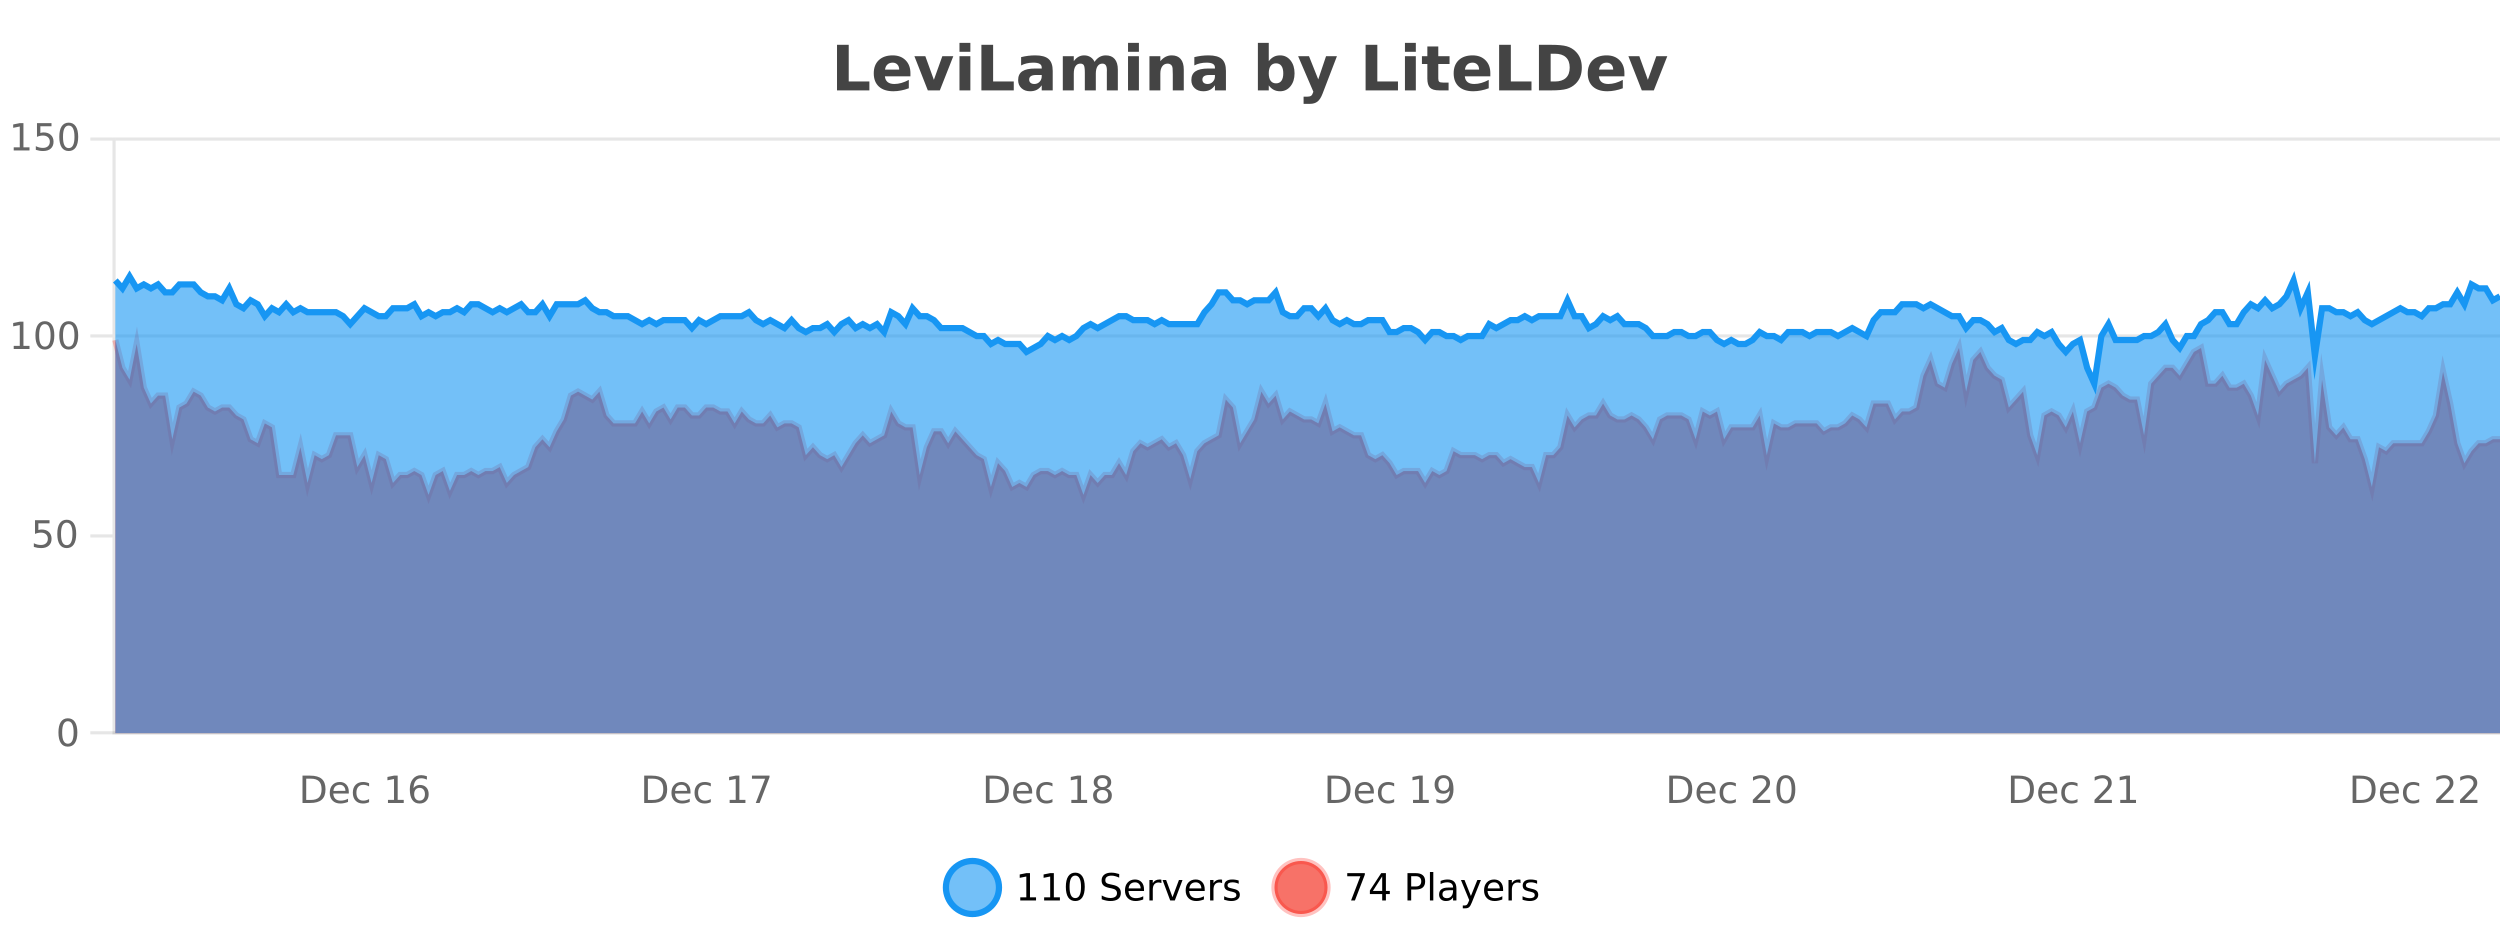 <?xml version="1.0" encoding="UTF-8"?>
<svg xmlns="http://www.w3.org/2000/svg" xmlns:xlink="http://www.w3.org/1999/xlink" width="800pt" height="300pt" viewBox="0 0 800 300" version="1.1">
<defs>
<clipPath id="clip1">
  <path d="M 274 263 L 348 263 L 348 300 L 274 300 Z M 274 263 "/>
</clipPath>
<clipPath id="clip2">
  <path d="M 379 263 L 454 263 L 454 300 L 379 300 Z M 379 263 "/>
</clipPath>
<clipPath id="clip3">
  <path d="M 36.906 108 L 800 108 L 800 234.602 L 36.906 234.602 Z M 36.906 108 "/>
</clipPath>
<clipPath id="clip4">
  <path d="M 35.906 80 L 800 80 L 800 187 L 35.906 187 Z M 35.906 80 "/>
</clipPath>
<clipPath id="clip5">
  <path d="M 36.906 88 L 800 88 L 800 234.602 L 36.906 234.602 Z M 36.906 88 "/>
</clipPath>
<clipPath id="clip6">
  <path d="M 35.906 60 L 800 60 L 800 152 L 35.906 152 Z M 35.906 60 "/>
</clipPath>
</defs>
<g id="surface1136946">
<rect x="0" y="0" width="800" height="300" style="fill:rgb(100%,100%,100%);fill-opacity:1;stroke:none;"/>
<path style="fill:none;stroke-width:1;stroke-linecap:butt;stroke-linejoin:miter;stroke:rgb(0%,0%,0%);stroke-opacity:0.098;stroke-miterlimit:10;" d="M 37 234.5 L 800 234.5 "/>
<path style="fill:none;stroke-width:1;stroke-linecap:butt;stroke-linejoin:miter;stroke:rgb(0%,0%,0%);stroke-opacity:0.098;stroke-miterlimit:10;" d="M 28.906 234.5 L 36 234.5 "/>
<path style="fill:none;stroke-width:1;stroke-linecap:butt;stroke-linejoin:miter;stroke:rgb(0%,0%,0%);stroke-opacity:0.098;stroke-miterlimit:10;" d="M 37 171.5 L 800 171.5 "/>
<path style="fill:none;stroke-width:1;stroke-linecap:butt;stroke-linejoin:miter;stroke:rgb(0%,0%,0%);stroke-opacity:0.098;stroke-miterlimit:10;" d="M 28.906 171.5 L 36 171.5 "/>
<path style="fill:none;stroke-width:1;stroke-linecap:butt;stroke-linejoin:miter;stroke:rgb(0%,0%,0%);stroke-opacity:0.098;stroke-miterlimit:10;" d="M 37 107.5 L 800 107.5 "/>
<path style="fill:none;stroke-width:1;stroke-linecap:butt;stroke-linejoin:miter;stroke:rgb(0%,0%,0%);stroke-opacity:0.098;stroke-miterlimit:10;" d="M 28.906 107.5 L 36 107.5 "/>
<path style="fill:none;stroke-width:1;stroke-linecap:butt;stroke-linejoin:miter;stroke:rgb(0%,0%,0%);stroke-opacity:0.098;stroke-miterlimit:10;" d="M 37 44.5 L 800 44.5 "/>
<path style="fill:none;stroke-width:1;stroke-linecap:butt;stroke-linejoin:miter;stroke:rgb(0%,0%,0%);stroke-opacity:0.098;stroke-miterlimit:10;" d="M 28.906 44.5 L 36 44.5 "/>
<path style=" stroke:none;fill-rule:nonzero;fill:rgb(9.02%,58.824%,95.294%);fill-opacity:0.6;" d="M 319.672 284 C 319.672 288.688 315.871 292.484 311.188 292.484 C 306.5 292.484 302.699 288.688 302.699 284 C 302.699 279.312 306.5 275.516 311.188 275.516 C 315.871 275.516 319.672 279.312 319.672 284 Z M 319.672 284 "/>
<g clip-path="url(#clip1)" clip-rule="nonzero">
<path style="fill:none;stroke-width:2;stroke-linecap:butt;stroke-linejoin:miter;stroke:rgb(9.02%,58.824%,95.294%);stroke-opacity:1;stroke-miterlimit:10;" d="M 319.672 284 C 319.672 288.688 315.871 292.484 311.188 292.484 C 306.5 292.484 302.699 288.688 302.699 284 C 302.699 279.312 306.5 275.516 311.188 275.516 C 315.871 275.516 319.672 279.312 319.672 284 Z M 319.672 284 "/>
</g>
<path style=" stroke:none;fill-rule:nonzero;fill:rgb(0%,0%,0%);fill-opacity:1;" d="M 326.484 287.156 L 328.422 287.156 L 328.422 280.484 L 326.312 280.906 L 326.312 279.828 L 328.406 279.406 L 329.594 279.406 L 329.594 287.156 L 331.531 287.156 L 331.531 288.156 L 326.484 288.156 Z M 334.121 287.156 L 336.059 287.156 L 336.059 280.484 L 333.949 280.906 L 333.949 279.828 L 336.043 279.406 L 337.23 279.406 L 337.23 287.156 L 339.168 287.156 L 339.168 288.156 L 334.121 288.156 Z M 344.086 280.188 C 343.48 280.188 343.023 280.492 342.711 281.094 C 342.406 281.688 342.258 282.59 342.258 283.797 C 342.258 284.996 342.406 285.898 342.711 286.5 C 343.023 287.094 343.48 287.391 344.086 287.391 C 344.699 287.391 345.156 287.094 345.461 286.5 C 345.773 285.898 345.93 284.996 345.93 283.797 C 345.93 282.59 345.773 281.688 345.461 281.094 C 345.156 280.492 344.699 280.188 344.086 280.188 Z M 344.086 279.25 C 345.062 279.25 345.812 279.641 346.336 280.422 C 346.855 281.195 347.117 282.32 347.117 283.797 C 347.117 285.266 346.855 286.391 346.336 287.172 C 345.812 287.945 345.062 288.328 344.086 288.328 C 343.105 288.328 342.355 287.945 341.836 287.172 C 341.324 286.391 341.07 285.266 341.07 283.797 C 341.07 282.32 341.324 281.195 341.836 280.422 C 342.355 279.641 343.105 279.25 344.086 279.25 Z M 358.141 279.688 L 358.141 280.844 C 357.691 280.637 357.266 280.48 356.859 280.375 C 356.461 280.262 356.082 280.203 355.719 280.203 C 355.07 280.203 354.57 280.328 354.219 280.578 C 353.875 280.828 353.703 281.188 353.703 281.656 C 353.703 282.043 353.816 282.336 354.047 282.531 C 354.273 282.73 354.719 282.887 355.375 283 L 356.078 283.156 C 356.961 283.324 357.613 283.621 358.031 284.047 C 358.457 284.465 358.672 285.027 358.672 285.734 C 358.672 286.59 358.383 287.234 357.812 287.672 C 357.25 288.109 356.414 288.328 355.312 288.328 C 354.906 288.328 354.469 288.281 354 288.188 C 353.531 288.094 353.047 287.953 352.547 287.766 L 352.547 286.547 C 353.023 286.82 353.492 287.023 353.953 287.156 C 354.422 287.293 354.875 287.359 355.312 287.359 C 355.988 287.359 356.508 287.23 356.875 286.969 C 357.25 286.699 357.438 286.32 357.438 285.828 C 357.438 285.402 357.301 285.07 357.031 284.828 C 356.77 284.578 356.336 284.398 355.734 284.281 L 355.016 284.141 C 354.129 283.965 353.488 283.688 353.094 283.312 C 352.707 282.938 352.516 282.418 352.516 281.75 C 352.516 280.969 352.785 280.359 353.328 279.922 C 353.867 279.477 354.617 279.25 355.578 279.25 C 355.992 279.25 356.41 279.289 356.828 279.359 C 357.254 279.434 357.691 279.543 358.141 279.688 Z M 366.086 284.609 L 366.086 285.125 L 361.117 285.125 C 361.168 285.875 361.391 286.445 361.789 286.828 C 362.195 287.215 362.75 287.406 363.461 287.406 C 363.875 287.406 364.277 287.359 364.664 287.266 C 365.059 287.164 365.449 287.008 365.836 286.797 L 365.836 287.828 C 365.438 287.984 365.039 288.105 364.633 288.188 C 364.227 288.281 363.812 288.328 363.398 288.328 C 362.355 288.328 361.527 288.027 360.914 287.422 C 360.297 286.809 359.992 285.98 359.992 284.938 C 359.992 283.867 360.281 283.016 360.867 282.391 C 361.449 281.758 362.23 281.438 363.211 281.438 C 364.094 281.438 364.793 281.727 365.305 282.297 C 365.824 282.859 366.086 283.633 366.086 284.609 Z M 365.008 284.281 C 364.996 283.699 364.828 283.23 364.508 282.875 C 364.184 282.523 363.758 282.344 363.227 282.344 C 362.621 282.344 362.137 282.516 361.773 282.859 C 361.418 283.203 361.215 283.684 361.164 284.297 Z M 371.656 282.594 C 371.531 282.531 371.395 282.484 371.25 282.453 C 371.113 282.414 370.957 282.391 370.781 282.391 C 370.176 282.391 369.707 282.59 369.375 282.984 C 369.051 283.383 368.891 283.953 368.891 284.703 L 368.891 288.156 L 367.812 288.156 L 367.812 281.594 L 368.891 281.594 L 368.891 282.609 C 369.117 282.215 369.414 281.922 369.781 281.734 C 370.145 281.539 370.586 281.438 371.109 281.438 C 371.18 281.438 371.258 281.445 371.344 281.453 C 371.438 281.465 371.535 281.48 371.641 281.5 Z M 372.016 281.594 L 373.156 281.594 L 375.203 287.094 L 377.266 281.594 L 378.406 281.594 L 375.938 288.156 L 374.469 288.156 Z M 385.508 284.609 L 385.508 285.125 L 380.539 285.125 C 380.59 285.875 380.812 286.445 381.211 286.828 C 381.617 287.215 382.172 287.406 382.883 287.406 C 383.297 287.406 383.699 287.359 384.086 287.266 C 384.48 287.164 384.871 287.008 385.258 286.797 L 385.258 287.828 C 384.859 287.984 384.461 288.105 384.055 288.188 C 383.648 288.281 383.234 288.328 382.82 288.328 C 381.777 288.328 380.949 288.027 380.336 287.422 C 379.719 286.809 379.414 285.98 379.414 284.938 C 379.414 283.867 379.703 283.016 380.289 282.391 C 380.871 281.758 381.652 281.438 382.633 281.438 C 383.516 281.438 384.215 281.727 384.727 282.297 C 385.246 282.859 385.508 283.633 385.508 284.609 Z M 384.43 284.281 C 384.418 283.699 384.25 283.23 383.93 282.875 C 383.605 282.523 383.18 282.344 382.648 282.344 C 382.043 282.344 381.559 282.516 381.195 282.859 C 380.84 283.203 380.637 283.684 380.586 284.297 Z M 391.078 282.594 C 390.953 282.531 390.816 282.484 390.672 282.453 C 390.535 282.414 390.379 282.391 390.203 282.391 C 389.598 282.391 389.129 282.59 388.797 282.984 C 388.473 283.383 388.312 283.953 388.312 284.703 L 388.312 288.156 L 387.234 288.156 L 387.234 281.594 L 388.312 281.594 L 388.312 282.609 C 388.539 282.215 388.836 281.922 389.203 281.734 C 389.566 281.539 390.008 281.438 390.531 281.438 C 390.602 281.438 390.68 281.445 390.766 281.453 C 390.859 281.465 390.957 281.48 391.062 281.5 Z M 396.383 281.781 L 396.383 282.812 C 396.078 282.656 395.762 282.543 395.43 282.469 C 395.105 282.387 394.766 282.344 394.414 282.344 C 393.883 282.344 393.48 282.43 393.211 282.594 C 392.938 282.75 392.805 282.996 392.805 283.328 C 392.805 283.578 392.898 283.777 393.086 283.922 C 393.281 284.059 393.672 284.188 394.258 284.312 L 394.617 284.406 C 395.387 284.562 395.934 284.793 396.258 285.094 C 396.578 285.398 396.742 285.812 396.742 286.344 C 396.742 286.961 396.496 287.445 396.008 287.797 C 395.527 288.152 394.867 288.328 394.023 288.328 C 393.668 288.328 393.297 288.289 392.914 288.219 C 392.539 288.156 392.141 288.059 391.727 287.922 L 391.727 286.797 C 392.121 287.008 392.512 287.164 392.898 287.266 C 393.281 287.371 393.668 287.422 394.055 287.422 C 394.555 287.422 394.938 287.34 395.211 287.172 C 395.492 286.996 395.633 286.746 395.633 286.422 C 395.633 286.133 395.531 285.906 395.336 285.75 C 395.137 285.594 394.703 285.445 394.039 285.297 L 393.664 285.219 C 392.996 285.074 392.512 284.855 392.211 284.562 C 391.918 284.273 391.773 283.875 391.773 283.375 C 391.773 282.75 391.992 282.273 392.43 281.938 C 392.867 281.605 393.484 281.438 394.289 281.438 C 394.684 281.438 395.059 281.469 395.414 281.531 C 395.766 281.586 396.09 281.668 396.383 281.781 Z M 321.188 277.016 "/>
<path style=" stroke:none;fill-rule:nonzero;fill:rgb(96.863%,44.706%,40.784%);fill-opacity:1;" d="M 424.809 284 C 424.809 288.688 421.008 292.484 416.32 292.484 C 411.637 292.484 407.836 288.688 407.836 284 C 407.836 279.312 411.637 275.516 416.32 275.516 C 421.008 275.516 424.809 279.312 424.809 284 Z M 424.809 284 "/>
<g clip-path="url(#clip2)" clip-rule="nonzero">
<path style="fill:none;stroke-width:2;stroke-linecap:butt;stroke-linejoin:miter;stroke:rgb(100%,4.706%,0%);stroke-opacity:0.247;stroke-miterlimit:10;" d="M 424.809 284 C 424.809 288.688 421.008 292.484 416.32 292.484 C 411.637 292.484 407.836 288.688 407.836 284 C 407.836 279.312 411.637 275.516 416.32 275.516 C 421.008 275.516 424.809 279.312 424.809 284 Z M 424.809 284 "/>
</g>
<path style=" stroke:none;fill-rule:nonzero;fill:rgb(0%,0%,0%);fill-opacity:1;" d="M 431.117 279.406 L 436.742 279.406 L 436.742 279.906 L 433.57 288.156 L 432.336 288.156 L 435.32 280.406 L 431.117 280.406 Z M 442.301 280.438 L 439.316 285.109 L 442.301 285.109 Z M 441.988 279.406 L 443.488 279.406 L 443.488 285.109 L 444.738 285.109 L 444.738 286.094 L 443.488 286.094 L 443.488 288.156 L 442.301 288.156 L 442.301 286.094 L 438.363 286.094 L 438.363 284.953 Z M 451.578 280.375 L 451.578 283.672 L 453.062 283.672 C 453.613 283.672 454.039 283.531 454.344 283.25 C 454.645 282.961 454.797 282.547 454.797 282.016 C 454.797 281.496 454.645 281.094 454.344 280.812 C 454.039 280.523 453.613 280.375 453.062 280.375 Z M 450.391 279.406 L 453.062 279.406 C 454.051 279.406 454.797 279.633 455.297 280.078 C 455.797 280.516 456.047 281.164 456.047 282.016 C 456.047 282.883 455.797 283.539 455.297 283.984 C 454.797 284.422 454.051 284.641 453.062 284.641 L 451.578 284.641 L 451.578 288.156 L 450.391 288.156 Z M 457.578 279.031 L 458.656 279.031 L 458.656 288.156 L 457.578 288.156 Z M 463.898 284.859 C 463.031 284.859 462.43 284.961 462.086 285.156 C 461.75 285.355 461.586 285.695 461.586 286.172 C 461.586 286.559 461.711 286.867 461.961 287.094 C 462.219 287.312 462.562 287.422 462.992 287.422 C 463.594 287.422 464.074 287.215 464.43 286.797 C 464.793 286.371 464.977 285.805 464.977 285.094 L 464.977 284.859 Z M 466.055 284.406 L 466.055 288.156 L 464.977 288.156 L 464.977 287.156 C 464.727 287.555 464.418 287.852 464.055 288.047 C 463.688 288.234 463.242 288.328 462.711 288.328 C 462.031 288.328 461.496 288.141 461.102 287.766 C 460.703 287.383 460.508 286.875 460.508 286.25 C 460.508 285.512 460.75 284.953 461.242 284.578 C 461.742 284.203 462.48 284.016 463.461 284.016 L 464.977 284.016 L 464.977 283.906 C 464.977 283.406 464.809 283.023 464.477 282.75 C 464.152 282.48 463.699 282.344 463.117 282.344 C 462.742 282.344 462.371 282.391 462.008 282.484 C 461.652 282.578 461.312 282.715 460.992 282.891 L 460.992 281.891 C 461.387 281.734 461.766 281.621 462.133 281.547 C 462.508 281.477 462.871 281.438 463.227 281.438 C 464.172 281.438 464.883 281.684 465.352 282.172 C 465.82 282.664 466.055 283.406 466.055 284.406 Z M 471 288.766 C 470.695 289.547 470.398 290.055 470.109 290.297 C 469.816 290.535 469.43 290.656 468.953 290.656 L 468.094 290.656 L 468.094 289.75 L 468.719 289.75 C 469.02 289.75 469.25 289.676 469.406 289.531 C 469.57 289.395 469.754 289.066 469.953 288.547 L 470.156 288.047 L 467.5 281.594 L 468.641 281.594 L 470.688 286.719 L 472.75 281.594 L 473.891 281.594 Z M 480.992 284.609 L 480.992 285.125 L 476.023 285.125 C 476.074 285.875 476.297 286.445 476.695 286.828 C 477.102 287.215 477.656 287.406 478.367 287.406 C 478.781 287.406 479.184 287.359 479.57 287.266 C 479.965 287.164 480.355 287.008 480.742 286.797 L 480.742 287.828 C 480.344 287.984 479.945 288.105 479.539 288.188 C 479.133 288.281 478.719 288.328 478.305 288.328 C 477.262 288.328 476.434 288.027 475.82 287.422 C 475.203 286.809 474.898 285.98 474.898 284.938 C 474.898 283.867 475.188 283.016 475.773 282.391 C 476.355 281.758 477.137 281.438 478.117 281.438 C 479 281.438 479.699 281.727 480.211 282.297 C 480.73 282.859 480.992 283.633 480.992 284.609 Z M 479.914 284.281 C 479.902 283.699 479.734 283.23 479.414 282.875 C 479.09 282.523 478.664 282.344 478.133 282.344 C 477.527 282.344 477.043 282.516 476.68 282.859 C 476.324 283.203 476.121 283.684 476.07 284.297 Z M 486.562 282.594 C 486.438 282.531 486.301 282.484 486.156 282.453 C 486.02 282.414 485.863 282.391 485.688 282.391 C 485.082 282.391 484.613 282.59 484.281 282.984 C 483.957 283.383 483.797 283.953 483.797 284.703 L 483.797 288.156 L 482.719 288.156 L 482.719 281.594 L 483.797 281.594 L 483.797 282.609 C 484.023 282.215 484.32 281.922 484.688 281.734 C 485.051 281.539 485.492 281.438 486.016 281.438 C 486.086 281.438 486.164 281.445 486.25 281.453 C 486.344 281.465 486.441 281.48 486.547 281.5 Z M 491.875 281.781 L 491.875 282.812 C 491.57 282.656 491.254 282.543 490.922 282.469 C 490.598 282.387 490.258 282.344 489.906 282.344 C 489.375 282.344 488.973 282.43 488.703 282.594 C 488.43 282.75 488.297 282.996 488.297 283.328 C 488.297 283.578 488.391 283.777 488.578 283.922 C 488.773 284.059 489.164 284.188 489.75 284.312 L 490.109 284.406 C 490.879 284.562 491.426 284.793 491.75 285.094 C 492.07 285.398 492.234 285.812 492.234 286.344 C 492.234 286.961 491.988 287.445 491.5 287.797 C 491.02 288.152 490.359 288.328 489.516 288.328 C 489.16 288.328 488.789 288.289 488.406 288.219 C 488.031 288.156 487.633 288.059 487.219 287.922 L 487.219 286.797 C 487.613 287.008 488.004 287.164 488.391 287.266 C 488.773 287.371 489.16 287.422 489.547 287.422 C 490.047 287.422 490.43 287.34 490.703 287.172 C 490.984 286.996 491.125 286.746 491.125 286.422 C 491.125 286.133 491.023 285.906 490.828 285.75 C 490.629 285.594 490.195 285.445 489.531 285.297 L 489.156 285.219 C 488.488 285.074 488.004 284.855 487.703 284.562 C 487.41 284.273 487.266 283.875 487.266 283.375 C 487.266 282.75 487.484 282.273 487.922 281.938 C 488.359 281.605 488.977 281.438 489.781 281.438 C 490.176 281.438 490.551 281.469 490.906 281.531 C 491.258 281.586 491.582 281.668 491.875 281.781 Z M 426.32 277.016 "/>
<path style=" stroke:none;fill-rule:nonzero;fill:rgb(26.667%,26.667%,26.667%);fill-opacity:1;" d="M 267.844 14.344 L 271.594 14.344 L 271.594 26.078 L 278.203 26.078 L 278.203 28.922 L 267.844 28.922 Z M 291.336 23.422 L 291.336 24.422 L 283.164 24.422 C 283.246 25.246 283.543 25.859 284.055 26.266 C 284.562 26.672 285.273 26.875 286.18 26.875 C 286.918 26.875 287.672 26.766 288.445 26.547 C 289.215 26.328 290.008 26 290.82 25.562 L 290.82 28.25 C 289.996 28.562 289.168 28.797 288.336 28.953 C 287.512 29.117 286.688 29.203 285.867 29.203 C 283.887 29.203 282.344 28.703 281.242 27.703 C 280.148 26.695 279.602 25.281 279.602 23.469 C 279.602 21.68 280.137 20.273 281.211 19.25 C 282.293 18.23 283.777 17.719 285.664 17.719 C 287.383 17.719 288.758 18.242 289.789 19.281 C 290.82 20.312 291.336 21.695 291.336 23.422 Z M 287.742 22.266 C 287.742 21.602 287.547 21.062 287.164 20.656 C 286.777 20.25 286.273 20.047 285.648 20.047 C 284.969 20.047 284.418 20.242 283.992 20.625 C 283.574 21 283.312 21.547 283.211 22.266 Z M 292.605 17.984 L 296.105 17.984 L 298.84 25.547 L 301.543 17.984 L 305.059 17.984 L 300.746 28.922 L 296.902 28.922 Z M 307.031 17.984 L 310.516 17.984 L 310.516 28.922 L 307.031 28.922 Z M 307.031 13.719 L 310.516 13.719 L 310.516 16.578 L 307.031 16.578 Z M 314.047 14.344 L 317.797 14.344 L 317.797 26.078 L 324.406 26.078 L 324.406 28.922 L 314.047 28.922 Z M 331.523 24 C 330.793 24 330.246 24.125 329.883 24.375 C 329.516 24.617 329.336 24.98 329.336 25.469 C 329.336 25.906 329.48 26.25 329.773 26.5 C 330.074 26.75 330.484 26.875 331.008 26.875 C 331.664 26.875 332.215 26.641 332.664 26.172 C 333.121 25.703 333.352 25.117 333.352 24.406 L 333.352 24 Z M 336.867 22.688 L 336.867 28.922 L 333.352 28.922 L 333.352 27.297 C 332.883 27.965 332.352 28.449 331.758 28.75 C 331.172 29.051 330.461 29.203 329.617 29.203 C 328.492 29.203 327.574 28.875 326.867 28.219 C 326.156 27.555 325.805 26.695 325.805 25.641 C 325.805 24.359 326.242 23.422 327.117 22.828 C 328 22.227 329.391 21.922 331.289 21.922 L 333.352 21.922 L 333.352 21.641 C 333.352 21.09 333.133 20.688 332.695 20.438 C 332.258 20.18 331.574 20.047 330.648 20.047 C 329.898 20.047 329.199 20.125 328.555 20.281 C 327.906 20.43 327.309 20.648 326.758 20.938 L 326.758 18.281 C 327.508 18.094 328.258 17.953 329.008 17.859 C 329.766 17.766 330.527 17.719 331.289 17.719 C 333.258 17.719 334.68 18.109 335.555 18.891 C 336.43 19.664 336.867 20.93 336.867 22.688 Z M 350.254 19.797 C 350.699 19.121 351.227 18.605 351.832 18.25 C 352.445 17.898 353.117 17.719 353.848 17.719 C 355.098 17.719 356.051 18.109 356.707 18.891 C 357.371 19.664 357.707 20.789 357.707 22.266 L 357.707 28.922 L 354.191 28.922 L 354.191 23.219 C 354.191 23.137 354.191 23.047 354.191 22.953 C 354.199 22.859 354.207 22.73 354.207 22.562 C 354.207 21.793 354.09 21.234 353.863 20.891 C 353.633 20.539 353.262 20.359 352.754 20.359 C 352.098 20.359 351.586 20.637 351.223 21.188 C 350.855 21.73 350.668 22.516 350.66 23.547 L 350.66 28.922 L 347.145 28.922 L 347.145 23.219 C 347.145 22.012 347.039 21.234 346.832 20.891 C 346.621 20.539 346.254 20.359 345.723 20.359 C 345.043 20.359 344.523 20.637 344.16 21.188 C 343.793 21.73 343.613 22.516 343.613 23.547 L 343.613 28.922 L 340.098 28.922 L 340.098 17.984 L 343.613 17.984 L 343.613 19.578 C 344.051 18.965 344.543 18.5 345.098 18.188 C 345.648 17.875 346.262 17.719 346.941 17.719 C 347.691 17.719 348.355 17.902 348.941 18.266 C 349.523 18.633 349.961 19.141 350.254 19.797 Z M 360.969 17.984 L 364.453 17.984 L 364.453 28.922 L 360.969 28.922 Z M 360.969 13.719 L 364.453 13.719 L 364.453 16.578 L 360.969 16.578 Z M 378.809 22.266 L 378.809 28.922 L 375.293 28.922 L 375.293 23.828 C 375.293 22.883 375.27 22.23 375.23 21.875 C 375.188 21.512 375.113 21.246 375.012 21.078 C 374.875 20.852 374.688 20.672 374.449 20.547 C 374.219 20.422 373.953 20.359 373.652 20.359 C 372.922 20.359 372.348 20.641 371.934 21.203 C 371.516 21.766 371.309 22.547 371.309 23.547 L 371.309 28.922 L 367.824 28.922 L 367.824 17.984 L 371.309 17.984 L 371.309 19.578 C 371.84 18.945 372.402 18.477 372.996 18.172 C 373.59 17.871 374.238 17.719 374.949 17.719 C 376.219 17.719 377.176 18.109 377.824 18.891 C 378.48 19.664 378.809 20.789 378.809 22.266 Z M 386.953 24 C 386.223 24 385.676 24.125 385.312 24.375 C 384.945 24.617 384.766 24.98 384.766 25.469 C 384.766 25.906 384.91 26.25 385.203 26.5 C 385.504 26.75 385.914 26.875 386.438 26.875 C 387.094 26.875 387.645 26.641 388.094 26.172 C 388.551 25.703 388.781 25.117 388.781 24.406 L 388.781 24 Z M 392.297 22.688 L 392.297 28.922 L 388.781 28.922 L 388.781 27.297 C 388.312 27.965 387.781 28.449 387.188 28.75 C 386.602 29.051 385.891 29.203 385.047 29.203 C 383.922 29.203 383.004 28.875 382.297 28.219 C 381.586 27.555 381.234 26.695 381.234 25.641 C 381.234 24.359 381.672 23.422 382.547 22.828 C 383.43 22.227 384.82 21.922 386.719 21.922 L 388.781 21.922 L 388.781 21.641 C 388.781 21.09 388.562 20.688 388.125 20.438 C 387.688 20.18 387.004 20.047 386.078 20.047 C 385.328 20.047 384.629 20.125 383.984 20.281 C 383.336 20.43 382.738 20.648 382.188 20.938 L 382.188 18.281 C 382.938 18.094 383.688 17.953 384.438 17.859 C 385.195 17.766 385.957 17.719 386.719 17.719 C 388.688 17.719 390.109 18.109 390.984 18.891 C 391.859 19.664 392.297 20.93 392.297 22.688 Z M 408.336 26.672 C 409.086 26.672 409.656 26.402 410.055 25.859 C 410.449 25.309 410.648 24.512 410.648 23.469 C 410.648 22.43 410.449 21.637 410.055 21.094 C 409.656 20.543 409.086 20.266 408.336 20.266 C 407.586 20.266 407.008 20.543 406.602 21.094 C 406.203 21.637 406.008 22.43 406.008 23.469 C 406.008 24.5 406.203 25.293 406.602 25.844 C 407.008 26.398 407.586 26.672 408.336 26.672 Z M 406.008 19.578 C 406.496 18.945 407.031 18.477 407.617 18.172 C 408.199 17.871 408.871 17.719 409.633 17.719 C 410.984 17.719 412.094 18.258 412.961 19.328 C 413.824 20.402 414.258 21.781 414.258 23.469 C 414.258 25.148 413.824 26.523 412.961 27.594 C 412.094 28.668 410.984 29.203 409.633 29.203 C 408.871 29.203 408.199 29.051 407.617 28.75 C 407.031 28.449 406.496 27.98 406.008 27.344 L 406.008 28.922 L 402.523 28.922 L 402.523 13.719 L 406.008 13.719 Z M 415.398 17.984 L 418.883 17.984 L 421.836 25.406 L 424.336 17.984 L 427.82 17.984 L 423.227 29.953 C 422.766 31.172 422.227 32.02 421.602 32.5 C 420.984 32.988 420.18 33.234 419.18 33.234 L 417.148 33.234 L 417.148 30.938 L 418.242 30.938 C 418.836 30.938 419.266 30.844 419.539 30.656 C 419.809 30.469 420.016 30.129 420.164 29.641 L 420.273 29.344 Z M 436.992 14.344 L 440.742 14.344 L 440.742 26.078 L 447.352 26.078 L 447.352 28.922 L 436.992 28.922 Z M 449.582 17.984 L 453.066 17.984 L 453.066 28.922 L 449.582 28.922 Z M 449.582 13.719 L 453.066 13.719 L 453.066 16.578 L 449.582 16.578 Z M 460.25 14.875 L 460.25 17.984 L 463.859 17.984 L 463.859 20.484 L 460.25 20.484 L 460.25 25.125 C 460.25 25.637 460.348 25.98 460.547 26.156 C 460.754 26.336 461.156 26.422 461.75 26.422 L 463.547 26.422 L 463.547 28.922 L 460.547 28.922 C 459.172 28.922 458.191 28.637 457.609 28.062 C 457.035 27.48 456.75 26.5 456.75 25.125 L 456.75 20.484 L 455.016 20.484 L 455.016 17.984 L 456.75 17.984 L 456.75 14.875 Z M 476.906 23.422 L 476.906 24.422 L 468.734 24.422 C 468.816 25.246 469.113 25.859 469.625 26.266 C 470.133 26.672 470.844 26.875 471.75 26.875 C 472.488 26.875 473.242 26.766 474.016 26.547 C 474.785 26.328 475.578 26 476.391 25.562 L 476.391 28.25 C 475.566 28.562 474.738 28.797 473.906 28.953 C 473.082 29.117 472.258 29.203 471.438 29.203 C 469.457 29.203 467.914 28.703 466.812 27.703 C 465.719 26.695 465.172 25.281 465.172 23.469 C 465.172 21.68 465.707 20.273 466.781 19.25 C 467.863 18.23 469.348 17.719 471.234 17.719 C 472.953 17.719 474.328 18.242 475.359 19.281 C 476.391 20.312 476.906 21.695 476.906 23.422 Z M 473.312 22.266 C 473.312 21.602 473.117 21.062 472.734 20.656 C 472.348 20.25 471.844 20.047 471.219 20.047 C 470.539 20.047 469.988 20.242 469.562 20.625 C 469.145 21 468.883 21.547 468.781 22.266 Z M 479.719 14.344 L 483.469 14.344 L 483.469 26.078 L 490.078 26.078 L 490.078 28.922 L 479.719 28.922 Z M 496.211 17.188 L 496.211 26.078 L 497.555 26.078 C 499.094 26.078 500.273 25.699 501.086 24.938 C 501.898 24.18 502.305 23.07 502.305 21.609 C 502.305 20.172 501.898 19.078 501.086 18.328 C 500.281 17.57 499.105 17.188 497.555 17.188 Z M 492.461 14.344 L 496.414 14.344 C 498.633 14.344 500.281 14.5 501.367 14.812 C 502.449 15.125 503.375 15.664 504.148 16.422 C 504.836 17.078 505.344 17.84 505.68 18.703 C 506.012 19.559 506.18 20.527 506.18 21.609 C 506.18 22.715 506.012 23.699 505.68 24.562 C 505.344 25.43 504.836 26.188 504.148 26.844 C 503.367 27.594 502.43 28.133 501.336 28.453 C 500.242 28.766 498.602 28.922 496.414 28.922 L 492.461 28.922 Z M 519.812 23.422 L 519.812 24.422 L 511.641 24.422 C 511.723 25.246 512.02 25.859 512.531 26.266 C 513.039 26.672 513.75 26.875 514.656 26.875 C 515.395 26.875 516.148 26.766 516.922 26.547 C 517.691 26.328 518.484 26 519.297 25.562 L 519.297 28.25 C 518.473 28.562 517.645 28.797 516.812 28.953 C 515.988 29.117 515.164 29.203 514.344 29.203 C 512.363 29.203 510.82 28.703 509.719 27.703 C 508.625 26.695 508.078 25.281 508.078 23.469 C 508.078 21.68 508.613 20.273 509.688 19.25 C 510.77 18.23 512.254 17.719 514.141 17.719 C 515.859 17.719 517.234 18.242 518.266 19.281 C 519.297 20.312 519.812 21.695 519.812 23.422 Z M 516.219 22.266 C 516.219 21.602 516.023 21.062 515.641 20.656 C 515.254 20.25 514.75 20.047 514.125 20.047 C 513.445 20.047 512.895 20.242 512.469 20.625 C 512.051 21 511.789 21.547 511.688 22.266 Z M 521.082 17.984 L 524.582 17.984 L 527.316 25.547 L 530.02 17.984 L 533.535 17.984 L 529.223 28.922 L 525.379 28.922 Z M 266 10.359 "/>
<path style="fill:none;stroke-width:1;stroke-linecap:butt;stroke-linejoin:miter;stroke:rgb(0%,0%,0%);stroke-opacity:0.098;stroke-miterlimit:10;" d="M 36 234.5 L 801 234.5 "/>
<path style=" stroke:none;fill-rule:nonzero;fill:rgb(40%,40%,40%);fill-opacity:1;" d="M 97.988 249.172 L 97.988 255.984 L 99.426 255.984 C 100.633 255.984 101.512 255.715 102.066 255.172 C 102.629 254.621 102.91 253.75 102.91 252.562 C 102.91 251.398 102.629 250.543 102.066 250 C 101.512 249.449 100.633 249.172 99.426 249.172 Z M 96.801 248.203 L 99.238 248.203 C 100.934 248.203 102.18 248.559 102.973 249.266 C 103.762 249.965 104.16 251.062 104.16 252.562 C 104.16 254.074 103.758 255.184 102.957 255.891 C 102.164 256.602 100.926 256.953 99.238 256.953 L 96.801 256.953 Z M 111.617 253.406 L 111.617 253.922 L 106.648 253.922 C 106.699 254.672 106.922 255.242 107.32 255.625 C 107.727 256.012 108.281 256.203 108.992 256.203 C 109.406 256.203 109.809 256.156 110.195 256.062 C 110.59 255.961 110.98 255.805 111.367 255.594 L 111.367 256.625 C 110.969 256.781 110.57 256.902 110.164 256.984 C 109.758 257.078 109.344 257.125 108.93 257.125 C 107.887 257.125 107.059 256.824 106.445 256.219 C 105.828 255.605 105.523 254.777 105.523 253.734 C 105.523 252.664 105.812 251.812 106.398 251.188 C 106.98 250.555 107.762 250.234 108.742 250.234 C 109.625 250.234 110.324 250.523 110.836 251.094 C 111.355 251.656 111.617 252.43 111.617 253.406 Z M 110.539 253.078 C 110.527 252.496 110.359 252.027 110.039 251.672 C 109.715 251.32 109.289 251.141 108.758 251.141 C 108.152 251.141 107.668 251.312 107.305 251.656 C 106.949 252 106.746 252.48 106.695 253.094 Z M 118.109 250.641 L 118.109 251.656 C 117.797 251.48 117.488 251.352 117.188 251.266 C 116.883 251.184 116.578 251.141 116.266 251.141 C 115.555 251.141 115.008 251.367 114.625 251.812 C 114.238 252.25 114.047 252.871 114.047 253.672 C 114.047 254.477 114.238 255.102 114.625 255.547 C 115.008 255.984 115.555 256.203 116.266 256.203 C 116.578 256.203 116.883 256.164 117.188 256.078 C 117.488 255.996 117.797 255.871 118.109 255.703 L 118.109 256.703 C 117.805 256.84 117.492 256.945 117.172 257.016 C 116.848 257.086 116.504 257.125 116.141 257.125 C 115.148 257.125 114.363 256.82 113.781 256.203 C 113.195 255.578 112.906 254.734 112.906 253.672 C 112.906 252.609 113.195 251.773 113.781 251.156 C 114.375 250.543 115.188 250.234 116.219 250.234 C 116.539 250.234 116.859 250.273 117.172 250.344 C 117.492 250.406 117.805 250.508 118.109 250.641 Z M 124.148 255.953 L 126.086 255.953 L 126.086 249.281 L 123.977 249.703 L 123.977 248.625 L 126.07 248.203 L 127.258 248.203 L 127.258 255.953 L 129.195 255.953 L 129.195 256.953 L 124.148 256.953 Z M 134.266 252.109 C 133.734 252.109 133.312 252.293 133 252.656 C 132.688 253.023 132.531 253.516 132.531 254.141 C 132.531 254.777 132.688 255.277 133 255.641 C 133.312 256.008 133.734 256.188 134.266 256.188 C 134.797 256.188 135.211 256.008 135.516 255.641 C 135.828 255.277 135.984 254.777 135.984 254.141 C 135.984 253.516 135.828 253.023 135.516 252.656 C 135.211 252.293 134.797 252.109 134.266 252.109 Z M 136.609 248.391 L 136.609 249.469 C 136.305 249.336 136.004 249.23 135.703 249.156 C 135.398 249.086 135.102 249.047 134.812 249.047 C 134.031 249.047 133.43 249.312 133.016 249.844 C 132.609 250.367 132.375 251.156 132.312 252.219 C 132.539 251.887 132.828 251.633 133.172 251.453 C 133.523 251.266 133.91 251.172 134.328 251.172 C 135.203 251.172 135.895 251.438 136.406 251.969 C 136.914 252.5 137.172 253.227 137.172 254.141 C 137.172 255.047 136.906 255.773 136.375 256.312 C 135.844 256.855 135.141 257.125 134.266 257.125 C 133.242 257.125 132.469 256.742 131.938 255.969 C 131.406 255.188 131.141 254.062 131.141 252.594 C 131.141 251.211 131.469 250.105 132.125 249.281 C 132.781 248.461 133.66 248.047 134.766 248.047 C 135.055 248.047 135.352 248.078 135.656 248.141 C 135.957 248.195 136.273 248.277 136.609 248.391 Z M 95.629 245.816 "/>
<path style=" stroke:none;fill-rule:nonzero;fill:rgb(40%,40%,40%);fill-opacity:1;" d="M 207.328 249.172 L 207.328 255.984 L 208.766 255.984 C 209.973 255.984 210.852 255.715 211.406 255.172 C 211.969 254.621 212.25 253.75 212.25 252.562 C 212.25 251.398 211.969 250.543 211.406 250 C 210.852 249.449 209.973 249.172 208.766 249.172 Z M 206.141 248.203 L 208.578 248.203 C 210.273 248.203 211.52 248.559 212.312 249.266 C 213.102 249.965 213.5 251.062 213.5 252.562 C 213.5 254.074 213.098 255.184 212.297 255.891 C 211.504 256.602 210.266 256.953 208.578 256.953 L 206.141 256.953 Z M 220.961 253.406 L 220.961 253.922 L 215.992 253.922 C 216.043 254.672 216.266 255.242 216.664 255.625 C 217.07 256.012 217.625 256.203 218.336 256.203 C 218.75 256.203 219.152 256.156 219.539 256.062 C 219.934 255.961 220.324 255.805 220.711 255.594 L 220.711 256.625 C 220.312 256.781 219.914 256.902 219.508 256.984 C 219.102 257.078 218.688 257.125 218.273 257.125 C 217.23 257.125 216.402 256.824 215.789 256.219 C 215.172 255.605 214.867 254.777 214.867 253.734 C 214.867 252.664 215.156 251.812 215.742 251.188 C 216.324 250.555 217.105 250.234 218.086 250.234 C 218.969 250.234 219.668 250.523 220.18 251.094 C 220.699 251.656 220.961 252.43 220.961 253.406 Z M 219.883 253.078 C 219.871 252.496 219.703 252.027 219.383 251.672 C 219.059 251.32 218.633 251.141 218.102 251.141 C 217.496 251.141 217.012 251.312 216.648 251.656 C 216.293 252 216.09 252.48 216.039 253.094 Z M 227.453 250.641 L 227.453 251.656 C 227.141 251.48 226.832 251.352 226.531 251.266 C 226.227 251.184 225.922 251.141 225.609 251.141 C 224.898 251.141 224.352 251.367 223.969 251.812 C 223.582 252.25 223.391 252.871 223.391 253.672 C 223.391 254.477 223.582 255.102 223.969 255.547 C 224.352 255.984 224.898 256.203 225.609 256.203 C 225.922 256.203 226.227 256.164 226.531 256.078 C 226.832 255.996 227.141 255.871 227.453 255.703 L 227.453 256.703 C 227.148 256.84 226.836 256.945 226.516 257.016 C 226.191 257.086 225.848 257.125 225.484 257.125 C 224.492 257.125 223.707 256.82 223.125 256.203 C 222.539 255.578 222.25 254.734 222.25 253.672 C 222.25 252.609 222.539 251.773 223.125 251.156 C 223.719 250.543 224.531 250.234 225.562 250.234 C 225.883 250.234 226.203 250.273 226.516 250.344 C 226.836 250.406 227.148 250.508 227.453 250.641 Z M 233.488 255.953 L 235.426 255.953 L 235.426 249.281 L 233.316 249.703 L 233.316 248.625 L 235.41 248.203 L 236.598 248.203 L 236.598 255.953 L 238.535 255.953 L 238.535 256.953 L 233.488 256.953 Z M 240.625 248.203 L 246.25 248.203 L 246.25 248.703 L 243.078 256.953 L 241.844 256.953 L 244.828 249.203 L 240.625 249.203 Z M 204.969 245.816 "/>
<path style=" stroke:none;fill-rule:nonzero;fill:rgb(40%,40%,40%);fill-opacity:1;" d="M 316.668 249.172 L 316.668 255.984 L 318.105 255.984 C 319.312 255.984 320.191 255.715 320.746 255.172 C 321.309 254.621 321.59 253.75 321.59 252.562 C 321.59 251.398 321.309 250.543 320.746 250 C 320.191 249.449 319.312 249.172 318.105 249.172 Z M 315.48 248.203 L 317.918 248.203 C 319.613 248.203 320.859 248.559 321.652 249.266 C 322.441 249.965 322.84 251.062 322.84 252.562 C 322.84 254.074 322.438 255.184 321.637 255.891 C 320.844 256.602 319.605 256.953 317.918 256.953 L 315.48 256.953 Z M 330.297 253.406 L 330.297 253.922 L 325.328 253.922 C 325.379 254.672 325.602 255.242 326 255.625 C 326.406 256.012 326.961 256.203 327.672 256.203 C 328.086 256.203 328.488 256.156 328.875 256.062 C 329.27 255.961 329.66 255.805 330.047 255.594 L 330.047 256.625 C 329.648 256.781 329.25 256.902 328.844 256.984 C 328.438 257.078 328.023 257.125 327.609 257.125 C 326.566 257.125 325.738 256.824 325.125 256.219 C 324.508 255.605 324.203 254.777 324.203 253.734 C 324.203 252.664 324.492 251.812 325.078 251.188 C 325.66 250.555 326.441 250.234 327.422 250.234 C 328.305 250.234 329.004 250.523 329.516 251.094 C 330.035 251.656 330.297 252.43 330.297 253.406 Z M 329.219 253.078 C 329.207 252.496 329.039 252.027 328.719 251.672 C 328.395 251.32 327.969 251.141 327.438 251.141 C 326.832 251.141 326.348 251.312 325.984 251.656 C 325.629 252 325.426 252.48 325.375 253.094 Z M 336.789 250.641 L 336.789 251.656 C 336.477 251.48 336.168 251.352 335.867 251.266 C 335.562 251.184 335.258 251.141 334.945 251.141 C 334.234 251.141 333.688 251.367 333.305 251.812 C 332.918 252.25 332.727 252.871 332.727 253.672 C 332.727 254.477 332.918 255.102 333.305 255.547 C 333.688 255.984 334.234 256.203 334.945 256.203 C 335.258 256.203 335.562 256.164 335.867 256.078 C 336.168 255.996 336.477 255.871 336.789 255.703 L 336.789 256.703 C 336.484 256.84 336.172 256.945 335.852 257.016 C 335.527 257.086 335.184 257.125 334.82 257.125 C 333.828 257.125 333.043 256.82 332.461 256.203 C 331.875 255.578 331.586 254.734 331.586 253.672 C 331.586 252.609 331.875 251.773 332.461 251.156 C 333.055 250.543 333.867 250.234 334.898 250.234 C 335.219 250.234 335.539 250.273 335.852 250.344 C 336.172 250.406 336.484 250.508 336.789 250.641 Z M 342.828 255.953 L 344.766 255.953 L 344.766 249.281 L 342.656 249.703 L 342.656 248.625 L 344.75 248.203 L 345.938 248.203 L 345.938 255.953 L 347.875 255.953 L 347.875 256.953 L 342.828 256.953 Z M 352.789 252.797 C 352.227 252.797 351.781 252.949 351.461 253.25 C 351.137 253.555 350.977 253.965 350.977 254.484 C 350.977 255.016 351.137 255.434 351.461 255.734 C 351.781 256.039 352.227 256.188 352.789 256.188 C 353.352 256.188 353.793 256.039 354.117 255.734 C 354.438 255.434 354.602 255.016 354.602 254.484 C 354.602 253.965 354.438 253.555 354.117 253.25 C 353.805 252.949 353.359 252.797 352.789 252.797 Z M 351.602 252.297 C 351.102 252.172 350.703 251.938 350.414 251.594 C 350.133 251.242 349.992 250.812 349.992 250.312 C 349.992 249.617 350.242 249.062 350.742 248.656 C 351.242 248.25 351.922 248.047 352.789 248.047 C 353.664 248.047 354.344 248.25 354.836 248.656 C 355.336 249.062 355.586 249.617 355.586 250.312 C 355.586 250.812 355.445 251.242 355.164 251.594 C 354.883 251.938 354.484 252.172 353.977 252.297 C 354.547 252.434 354.992 252.695 355.305 253.078 C 355.625 253.465 355.789 253.934 355.789 254.484 C 355.789 255.34 355.527 255.996 355.008 256.453 C 354.496 256.902 353.758 257.125 352.789 257.125 C 351.828 257.125 351.09 256.902 350.57 256.453 C 350.047 255.996 349.789 255.34 349.789 254.484 C 349.789 253.934 349.949 253.465 350.273 253.078 C 350.594 252.695 351.039 252.434 351.602 252.297 Z M 351.18 250.422 C 351.18 250.883 351.32 251.234 351.602 251.484 C 351.883 251.734 352.277 251.859 352.789 251.859 C 353.297 251.859 353.695 251.734 353.977 251.484 C 354.266 251.234 354.414 250.883 354.414 250.422 C 354.414 249.977 354.266 249.625 353.977 249.375 C 353.695 249.117 353.297 248.984 352.789 248.984 C 352.277 248.984 351.883 249.117 351.602 249.375 C 351.32 249.625 351.18 249.977 351.18 250.422 Z M 314.309 245.816 "/>
<path style=" stroke:none;fill-rule:nonzero;fill:rgb(40%,40%,40%);fill-opacity:1;" d="M 426.008 249.172 L 426.008 255.984 L 427.445 255.984 C 428.652 255.984 429.531 255.715 430.086 255.172 C 430.648 254.621 430.93 253.75 430.93 252.562 C 430.93 251.398 430.648 250.543 430.086 250 C 429.531 249.449 428.652 249.172 427.445 249.172 Z M 424.82 248.203 L 427.258 248.203 C 428.953 248.203 430.199 248.559 430.992 249.266 C 431.781 249.965 432.18 251.062 432.18 252.562 C 432.18 254.074 431.777 255.184 430.977 255.891 C 430.184 256.602 428.945 256.953 427.258 256.953 L 424.82 256.953 Z M 439.641 253.406 L 439.641 253.922 L 434.672 253.922 C 434.723 254.672 434.945 255.242 435.344 255.625 C 435.75 256.012 436.305 256.203 437.016 256.203 C 437.43 256.203 437.832 256.156 438.219 256.062 C 438.613 255.961 439.004 255.805 439.391 255.594 L 439.391 256.625 C 438.992 256.781 438.594 256.902 438.188 256.984 C 437.781 257.078 437.367 257.125 436.953 257.125 C 435.91 257.125 435.082 256.824 434.469 256.219 C 433.852 255.605 433.547 254.777 433.547 253.734 C 433.547 252.664 433.836 251.812 434.422 251.188 C 435.004 250.555 435.785 250.234 436.766 250.234 C 437.648 250.234 438.348 250.523 438.859 251.094 C 439.379 251.656 439.641 252.43 439.641 253.406 Z M 438.562 253.078 C 438.551 252.496 438.383 252.027 438.062 251.672 C 437.738 251.32 437.312 251.141 436.781 251.141 C 436.176 251.141 435.691 251.312 435.328 251.656 C 434.973 252 434.77 252.48 434.719 253.094 Z M 446.133 250.641 L 446.133 251.656 C 445.82 251.48 445.512 251.352 445.211 251.266 C 444.906 251.184 444.602 251.141 444.289 251.141 C 443.578 251.141 443.031 251.367 442.648 251.812 C 442.262 252.25 442.07 252.871 442.07 253.672 C 442.07 254.477 442.262 255.102 442.648 255.547 C 443.031 255.984 443.578 256.203 444.289 256.203 C 444.602 256.203 444.906 256.164 445.211 256.078 C 445.512 255.996 445.82 255.871 446.133 255.703 L 446.133 256.703 C 445.828 256.84 445.516 256.945 445.195 257.016 C 444.871 257.086 444.527 257.125 444.164 257.125 C 443.172 257.125 442.387 256.82 441.805 256.203 C 441.219 255.578 440.93 254.734 440.93 253.672 C 440.93 252.609 441.219 251.773 441.805 251.156 C 442.398 250.543 443.211 250.234 444.242 250.234 C 444.562 250.234 444.883 250.273 445.195 250.344 C 445.516 250.406 445.828 250.508 446.133 250.641 Z M 452.168 255.953 L 454.105 255.953 L 454.105 249.281 L 451.996 249.703 L 451.996 248.625 L 454.09 248.203 L 455.277 248.203 L 455.277 255.953 L 457.215 255.953 L 457.215 256.953 L 452.168 256.953 Z M 459.633 256.766 L 459.633 255.688 C 459.934 255.836 460.234 255.945 460.539 256.016 C 460.84 256.09 461.141 256.125 461.445 256.125 C 462.227 256.125 462.82 255.867 463.227 255.344 C 463.641 254.812 463.875 254.012 463.93 252.938 C 463.711 253.281 463.422 253.543 463.07 253.719 C 462.727 253.898 462.34 253.984 461.914 253.984 C 461.039 253.984 460.344 253.727 459.836 253.203 C 459.324 252.672 459.07 251.945 459.07 251.016 C 459.07 250.121 459.336 249.402 459.867 248.859 C 460.398 248.32 461.105 248.047 461.992 248.047 C 463 248.047 463.773 248.438 464.305 249.219 C 464.844 249.992 465.117 251.117 465.117 252.594 C 465.117 253.969 464.789 255.07 464.133 255.891 C 463.477 256.715 462.594 257.125 461.492 257.125 C 461.188 257.125 460.887 257.094 460.586 257.031 C 460.281 256.977 459.965 256.891 459.633 256.766 Z M 461.992 253.062 C 462.523 253.062 462.945 252.883 463.258 252.516 C 463.57 252.152 463.727 251.652 463.727 251.016 C 463.727 250.391 463.57 249.898 463.258 249.531 C 462.945 249.168 462.523 248.984 461.992 248.984 C 461.461 248.984 461.039 249.168 460.727 249.531 C 460.422 249.898 460.273 250.391 460.273 251.016 C 460.273 251.652 460.422 252.152 460.727 252.516 C 461.039 252.883 461.461 253.062 461.992 253.062 Z M 423.648 245.816 "/>
<path style=" stroke:none;fill-rule:nonzero;fill:rgb(40%,40%,40%);fill-opacity:1;" d="M 535.348 249.172 L 535.348 255.984 L 536.785 255.984 C 537.992 255.984 538.871 255.715 539.426 255.172 C 539.988 254.621 540.27 253.75 540.27 252.562 C 540.27 251.398 539.988 250.543 539.426 250 C 538.871 249.449 537.992 249.172 536.785 249.172 Z M 534.16 248.203 L 536.598 248.203 C 538.293 248.203 539.539 248.559 540.332 249.266 C 541.121 249.965 541.52 251.062 541.52 252.562 C 541.52 254.074 541.117 255.184 540.316 255.891 C 539.523 256.602 538.285 256.953 536.598 256.953 L 534.16 256.953 Z M 548.977 253.406 L 548.977 253.922 L 544.008 253.922 C 544.059 254.672 544.281 255.242 544.68 255.625 C 545.086 256.012 545.641 256.203 546.352 256.203 C 546.766 256.203 547.168 256.156 547.555 256.062 C 547.949 255.961 548.34 255.805 548.727 255.594 L 548.727 256.625 C 548.328 256.781 547.93 256.902 547.523 256.984 C 547.117 257.078 546.703 257.125 546.289 257.125 C 545.246 257.125 544.418 256.824 543.805 256.219 C 543.188 255.605 542.883 254.777 542.883 253.734 C 542.883 252.664 543.172 251.812 543.758 251.188 C 544.34 250.555 545.121 250.234 546.102 250.234 C 546.984 250.234 547.684 250.523 548.195 251.094 C 548.715 251.656 548.977 252.43 548.977 253.406 Z M 547.898 253.078 C 547.887 252.496 547.719 252.027 547.398 251.672 C 547.074 251.32 546.648 251.141 546.117 251.141 C 545.512 251.141 545.027 251.312 544.664 251.656 C 544.309 252 544.105 252.48 544.055 253.094 Z M 555.469 250.641 L 555.469 251.656 C 555.156 251.48 554.848 251.352 554.547 251.266 C 554.242 251.184 553.938 251.141 553.625 251.141 C 552.914 251.141 552.367 251.367 551.984 251.812 C 551.598 252.25 551.406 252.871 551.406 253.672 C 551.406 254.477 551.598 255.102 551.984 255.547 C 552.367 255.984 552.914 256.203 553.625 256.203 C 553.938 256.203 554.242 256.164 554.547 256.078 C 554.848 255.996 555.156 255.871 555.469 255.703 L 555.469 256.703 C 555.164 256.84 554.852 256.945 554.531 257.016 C 554.207 257.086 553.863 257.125 553.5 257.125 C 552.508 257.125 551.723 256.82 551.141 256.203 C 550.555 255.578 550.266 254.734 550.266 253.672 C 550.266 252.609 550.555 251.773 551.141 251.156 C 551.734 250.543 552.547 250.234 553.578 250.234 C 553.898 250.234 554.219 250.273 554.531 250.344 C 554.852 250.406 555.164 250.508 555.469 250.641 Z M 562.32 255.953 L 566.461 255.953 L 566.461 256.953 L 560.898 256.953 L 560.898 255.953 C 561.344 255.496 561.953 254.875 562.727 254.094 C 563.508 253.305 563.996 252.793 564.195 252.562 C 564.578 252.148 564.844 251.793 564.992 251.5 C 565.148 251.199 565.227 250.906 565.227 250.625 C 565.227 250.156 565.059 249.777 564.727 249.484 C 564.402 249.195 563.98 249.047 563.461 249.047 C 563.086 249.047 562.688 249.109 562.273 249.234 C 561.867 249.359 561.43 249.559 560.961 249.828 L 560.961 248.625 C 561.438 248.438 561.883 248.297 562.289 248.203 C 562.703 248.102 563.086 248.047 563.43 248.047 C 564.336 248.047 565.059 248.277 565.602 248.734 C 566.141 249.184 566.414 249.789 566.414 250.547 C 566.414 250.902 566.344 251.242 566.211 251.562 C 566.074 251.887 565.828 252.266 565.477 252.703 C 565.371 252.82 565.059 253.148 564.539 253.688 C 564.016 254.23 563.277 254.984 562.32 255.953 Z M 571.469 248.984 C 570.863 248.984 570.406 249.289 570.094 249.891 C 569.789 250.484 569.641 251.387 569.641 252.594 C 569.641 253.793 569.789 254.695 570.094 255.297 C 570.406 255.891 570.863 256.188 571.469 256.188 C 572.082 256.188 572.539 255.891 572.844 255.297 C 573.156 254.695 573.312 253.793 573.312 252.594 C 573.312 251.387 573.156 250.484 572.844 249.891 C 572.539 249.289 572.082 248.984 571.469 248.984 Z M 571.469 248.047 C 572.445 248.047 573.195 248.438 573.719 249.219 C 574.238 249.992 574.5 251.117 574.5 252.594 C 574.5 254.062 574.238 255.188 573.719 255.969 C 573.195 256.742 572.445 257.125 571.469 257.125 C 570.488 257.125 569.738 256.742 569.219 255.969 C 568.707 255.188 568.453 254.062 568.453 252.594 C 568.453 251.117 568.707 249.992 569.219 249.219 C 569.738 248.438 570.488 248.047 571.469 248.047 Z M 532.988 245.816 "/>
<path style=" stroke:none;fill-rule:nonzero;fill:rgb(40%,40%,40%);fill-opacity:1;" d="M 644.684 249.172 L 644.684 255.984 L 646.121 255.984 C 647.328 255.984 648.207 255.715 648.762 255.172 C 649.324 254.621 649.605 253.75 649.605 252.562 C 649.605 251.398 649.324 250.543 648.762 250 C 648.207 249.449 647.328 249.172 646.121 249.172 Z M 643.496 248.203 L 645.934 248.203 C 647.629 248.203 648.875 248.559 649.668 249.266 C 650.457 249.965 650.855 251.062 650.855 252.562 C 650.855 254.074 650.453 255.184 649.652 255.891 C 648.859 256.602 647.621 256.953 645.934 256.953 L 643.496 256.953 Z M 658.312 253.406 L 658.312 253.922 L 653.344 253.922 C 653.395 254.672 653.617 255.242 654.016 255.625 C 654.422 256.012 654.977 256.203 655.688 256.203 C 656.102 256.203 656.504 256.156 656.891 256.062 C 657.285 255.961 657.676 255.805 658.062 255.594 L 658.062 256.625 C 657.664 256.781 657.266 256.902 656.859 256.984 C 656.453 257.078 656.039 257.125 655.625 257.125 C 654.582 257.125 653.754 256.824 653.141 256.219 C 652.523 255.605 652.219 254.777 652.219 253.734 C 652.219 252.664 652.508 251.812 653.094 251.188 C 653.676 250.555 654.457 250.234 655.438 250.234 C 656.32 250.234 657.02 250.523 657.531 251.094 C 658.051 251.656 658.312 252.43 658.312 253.406 Z M 657.234 253.078 C 657.223 252.496 657.055 252.027 656.734 251.672 C 656.41 251.32 655.984 251.141 655.453 251.141 C 654.848 251.141 654.363 251.312 654 251.656 C 653.645 252 653.441 252.48 653.391 253.094 Z M 664.805 250.641 L 664.805 251.656 C 664.492 251.48 664.184 251.352 663.883 251.266 C 663.578 251.184 663.273 251.141 662.961 251.141 C 662.25 251.141 661.703 251.367 661.32 251.812 C 660.934 252.25 660.742 252.871 660.742 253.672 C 660.742 254.477 660.934 255.102 661.32 255.547 C 661.703 255.984 662.25 256.203 662.961 256.203 C 663.273 256.203 663.578 256.164 663.883 256.078 C 664.184 255.996 664.492 255.871 664.805 255.703 L 664.805 256.703 C 664.5 256.84 664.188 256.945 663.867 257.016 C 663.543 257.086 663.199 257.125 662.836 257.125 C 661.844 257.125 661.059 256.82 660.477 256.203 C 659.891 255.578 659.602 254.734 659.602 253.672 C 659.602 252.609 659.891 251.773 660.477 251.156 C 661.07 250.543 661.883 250.234 662.914 250.234 C 663.234 250.234 663.555 250.273 663.867 250.344 C 664.188 250.406 664.5 250.508 664.805 250.641 Z M 671.656 255.953 L 675.797 255.953 L 675.797 256.953 L 670.234 256.953 L 670.234 255.953 C 670.68 255.496 671.289 254.875 672.062 254.094 C 672.844 253.305 673.332 252.793 673.531 252.562 C 673.914 252.148 674.18 251.793 674.328 251.5 C 674.484 251.199 674.562 250.906 674.562 250.625 C 674.562 250.156 674.395 249.777 674.062 249.484 C 673.738 249.195 673.316 249.047 672.797 249.047 C 672.422 249.047 672.023 249.109 671.609 249.234 C 671.203 249.359 670.766 249.559 670.297 249.828 L 670.297 248.625 C 670.773 248.438 671.219 248.297 671.625 248.203 C 672.039 248.102 672.422 248.047 672.766 248.047 C 673.672 248.047 674.395 248.277 674.938 248.734 C 675.477 249.184 675.75 249.789 675.75 250.547 C 675.75 250.902 675.68 251.242 675.547 251.562 C 675.41 251.887 675.164 252.266 674.812 252.703 C 674.707 252.82 674.395 253.148 673.875 253.688 C 673.352 254.23 672.613 254.984 671.656 255.953 Z M 678.477 255.953 L 680.414 255.953 L 680.414 249.281 L 678.305 249.703 L 678.305 248.625 L 680.398 248.203 L 681.586 248.203 L 681.586 255.953 L 683.523 255.953 L 683.523 256.953 L 678.477 256.953 Z M 642.324 245.816 "/>
<path style=" stroke:none;fill-rule:nonzero;fill:rgb(40%,40%,40%);fill-opacity:1;" d="M 754.023 249.172 L 754.023 255.984 L 755.461 255.984 C 756.668 255.984 757.547 255.715 758.102 255.172 C 758.664 254.621 758.945 253.75 758.945 252.562 C 758.945 251.398 758.664 250.543 758.102 250 C 757.547 249.449 756.668 249.172 755.461 249.172 Z M 752.836 248.203 L 755.273 248.203 C 756.969 248.203 758.215 248.559 759.008 249.266 C 759.797 249.965 760.195 251.062 760.195 252.562 C 760.195 254.074 759.793 255.184 758.992 255.891 C 758.199 256.602 756.961 256.953 755.273 256.953 L 752.836 256.953 Z M 767.656 253.406 L 767.656 253.922 L 762.688 253.922 C 762.738 254.672 762.961 255.242 763.359 255.625 C 763.766 256.012 764.32 256.203 765.031 256.203 C 765.445 256.203 765.848 256.156 766.234 256.062 C 766.629 255.961 767.02 255.805 767.406 255.594 L 767.406 256.625 C 767.008 256.781 766.609 256.902 766.203 256.984 C 765.797 257.078 765.383 257.125 764.969 257.125 C 763.926 257.125 763.098 256.824 762.484 256.219 C 761.867 255.605 761.562 254.777 761.562 253.734 C 761.562 252.664 761.852 251.812 762.438 251.188 C 763.02 250.555 763.801 250.234 764.781 250.234 C 765.664 250.234 766.363 250.523 766.875 251.094 C 767.395 251.656 767.656 252.43 767.656 253.406 Z M 766.578 253.078 C 766.566 252.496 766.398 252.027 766.078 251.672 C 765.754 251.32 765.328 251.141 764.797 251.141 C 764.191 251.141 763.707 251.312 763.344 251.656 C 762.988 252 762.785 252.48 762.734 253.094 Z M 774.148 250.641 L 774.148 251.656 C 773.836 251.48 773.527 251.352 773.227 251.266 C 772.922 251.184 772.617 251.141 772.305 251.141 C 771.594 251.141 771.047 251.367 770.664 251.812 C 770.277 252.25 770.086 252.871 770.086 253.672 C 770.086 254.477 770.277 255.102 770.664 255.547 C 771.047 255.984 771.594 256.203 772.305 256.203 C 772.617 256.203 772.922 256.164 773.227 256.078 C 773.527 255.996 773.836 255.871 774.148 255.703 L 774.148 256.703 C 773.844 256.84 773.531 256.945 773.211 257.016 C 772.887 257.086 772.543 257.125 772.18 257.125 C 771.188 257.125 770.402 256.82 769.82 256.203 C 769.234 255.578 768.945 254.734 768.945 253.672 C 768.945 252.609 769.234 251.773 769.82 251.156 C 770.414 250.543 771.227 250.234 772.258 250.234 C 772.578 250.234 772.898 250.273 773.211 250.344 C 773.531 250.406 773.844 250.508 774.148 250.641 Z M 780.996 255.953 L 785.137 255.953 L 785.137 256.953 L 779.574 256.953 L 779.574 255.953 C 780.02 255.496 780.629 254.875 781.402 254.094 C 782.184 253.305 782.672 252.793 782.871 252.562 C 783.254 252.148 783.52 251.793 783.668 251.5 C 783.824 251.199 783.902 250.906 783.902 250.625 C 783.902 250.156 783.734 249.777 783.402 249.484 C 783.078 249.195 782.656 249.047 782.137 249.047 C 781.762 249.047 781.363 249.109 780.949 249.234 C 780.543 249.359 780.105 249.559 779.637 249.828 L 779.637 248.625 C 780.113 248.438 780.559 248.297 780.965 248.203 C 781.379 248.102 781.762 248.047 782.105 248.047 C 783.012 248.047 783.734 248.277 784.277 248.734 C 784.816 249.184 785.09 249.789 785.09 250.547 C 785.09 250.902 785.02 251.242 784.887 251.562 C 784.75 251.887 784.504 252.266 784.152 252.703 C 784.047 252.82 783.734 253.148 783.215 253.688 C 782.691 254.23 781.953 254.984 780.996 255.953 Z M 788.633 255.953 L 792.773 255.953 L 792.773 256.953 L 787.211 256.953 L 787.211 255.953 C 787.656 255.496 788.266 254.875 789.039 254.094 C 789.82 253.305 790.309 252.793 790.508 252.562 C 790.891 252.148 791.156 251.793 791.305 251.5 C 791.461 251.199 791.539 250.906 791.539 250.625 C 791.539 250.156 791.371 249.777 791.039 249.484 C 790.715 249.195 790.293 249.047 789.773 249.047 C 789.398 249.047 789 249.109 788.586 249.234 C 788.18 249.359 787.742 249.559 787.273 249.828 L 787.273 248.625 C 787.75 248.438 788.195 248.297 788.602 248.203 C 789.016 248.102 789.398 248.047 789.742 248.047 C 790.648 248.047 791.371 248.277 791.914 248.734 C 792.453 249.184 792.727 249.789 792.727 250.547 C 792.727 250.902 792.656 251.242 792.523 251.562 C 792.387 251.887 792.141 252.266 791.789 252.703 C 791.684 252.82 791.371 253.148 790.852 253.688 C 790.328 254.23 789.59 254.984 788.633 255.953 Z M 751.664 245.816 "/>
<path style="fill:none;stroke-width:1;stroke-linecap:butt;stroke-linejoin:miter;stroke:rgb(0%,0%,0%);stroke-opacity:0.098;stroke-miterlimit:10;" d="M 36.5 44 L 36.5 235 "/>
<path style=" stroke:none;fill-rule:nonzero;fill:rgb(40%,40%,40%);fill-opacity:1;" d="M 21.719 230.789 C 21.113 230.789 20.656 231.094 20.344 231.695 C 20.039 232.289 19.891 233.191 19.891 234.398 C 19.891 235.598 20.039 236.5 20.344 237.102 C 20.656 237.695 21.113 237.992 21.719 237.992 C 22.332 237.992 22.789 237.695 23.094 237.102 C 23.406 236.5 23.562 235.598 23.562 234.398 C 23.562 233.191 23.406 232.289 23.094 231.695 C 22.789 231.094 22.332 230.789 21.719 230.789 Z M 21.719 229.852 C 22.695 229.852 23.445 230.242 23.969 231.023 C 24.488 231.797 24.75 232.922 24.75 234.398 C 24.75 235.867 24.488 236.992 23.969 237.773 C 23.445 238.547 22.695 238.93 21.719 238.93 C 20.738 238.93 19.988 238.547 19.469 237.773 C 18.957 236.992 18.703 235.867 18.703 234.398 C 18.703 232.922 18.957 231.797 19.469 231.023 C 19.988 230.242 20.738 229.852 21.719 229.852 Z M 17.906 227.617 "/>
<path style=" stroke:none;fill-rule:nonzero;fill:rgb(40%,40%,40%);fill-opacity:1;" d="M 11.203 166.469 L 15.844 166.469 L 15.844 167.469 L 12.281 167.469 L 12.281 169.609 C 12.457 169.547 12.629 169.508 12.797 169.484 C 12.973 169.453 13.145 169.438 13.312 169.438 C 14.289 169.438 15.066 169.711 15.641 170.25 C 16.211 170.781 16.5 171.5 16.5 172.406 C 16.5 173.355 16.203 174.09 15.609 174.609 C 15.023 175.133 14.203 175.391 13.141 175.391 C 12.766 175.391 12.383 175.359 12 175.297 C 11.625 175.234 11.234 175.141 10.828 175.016 L 10.828 173.828 C 11.18 174.016 11.547 174.156 11.922 174.25 C 12.297 174.344 12.691 174.391 13.109 174.391 C 13.785 174.391 14.32 174.215 14.719 173.859 C 15.113 173.508 15.312 173.023 15.312 172.406 C 15.312 171.805 15.113 171.324 14.719 170.969 C 14.32 170.617 13.785 170.438 13.109 170.438 C 12.797 170.438 12.477 170.477 12.156 170.547 C 11.844 170.609 11.523 170.715 11.203 170.859 Z M 21.352 167.25 C 20.746 167.25 20.289 167.555 19.977 168.156 C 19.672 168.75 19.523 169.652 19.523 170.859 C 19.523 172.059 19.672 172.961 19.977 173.562 C 20.289 174.156 20.746 174.453 21.352 174.453 C 21.965 174.453 22.422 174.156 22.727 173.562 C 23.039 172.961 23.195 172.059 23.195 170.859 C 23.195 169.652 23.039 168.75 22.727 168.156 C 22.422 167.555 21.965 167.25 21.352 167.25 Z M 21.352 166.312 C 22.328 166.312 23.078 166.703 23.602 167.484 C 24.121 168.258 24.383 169.383 24.383 170.859 C 24.383 172.328 24.121 173.453 23.602 174.234 C 23.078 175.008 22.328 175.391 21.352 175.391 C 20.371 175.391 19.621 175.008 19.102 174.234 C 18.59 173.453 18.336 172.328 18.336 170.859 C 18.336 169.383 18.59 168.258 19.102 167.484 C 19.621 166.703 20.371 166.312 21.352 166.312 Z M 9.906 164.082 "/>
<path style=" stroke:none;fill-rule:nonzero;fill:rgb(40%,40%,40%);fill-opacity:1;" d="M 4.391 110.688 L 6.328 110.688 L 6.328 104.016 L 4.219 104.438 L 4.219 103.359 L 6.312 102.938 L 7.5 102.938 L 7.5 110.688 L 9.438 110.688 L 9.438 111.688 L 4.391 111.688 Z M 14.352 103.719 C 13.746 103.719 13.289 104.023 12.977 104.625 C 12.672 105.219 12.523 106.121 12.523 107.328 C 12.523 108.527 12.672 109.43 12.977 110.031 C 13.289 110.625 13.746 110.922 14.352 110.922 C 14.965 110.922 15.422 110.625 15.727 110.031 C 16.039 109.43 16.195 108.527 16.195 107.328 C 16.195 106.121 16.039 105.219 15.727 104.625 C 15.422 104.023 14.965 103.719 14.352 103.719 Z M 14.352 102.781 C 15.328 102.781 16.078 103.172 16.602 103.953 C 17.121 104.727 17.383 105.852 17.383 107.328 C 17.383 108.797 17.121 109.922 16.602 110.703 C 16.078 111.477 15.328 111.859 14.352 111.859 C 13.371 111.859 12.621 111.477 12.102 110.703 C 11.59 109.922 11.336 108.797 11.336 107.328 C 11.336 105.852 11.59 104.727 12.102 103.953 C 12.621 103.172 13.371 102.781 14.352 102.781 Z M 21.988 103.719 C 21.383 103.719 20.926 104.023 20.613 104.625 C 20.309 105.219 20.16 106.121 20.16 107.328 C 20.16 108.527 20.309 109.43 20.613 110.031 C 20.926 110.625 21.383 110.922 21.988 110.922 C 22.602 110.922 23.059 110.625 23.363 110.031 C 23.676 109.43 23.832 108.527 23.832 107.328 C 23.832 106.121 23.676 105.219 23.363 104.625 C 23.059 104.023 22.602 103.719 21.988 103.719 Z M 21.988 102.781 C 22.965 102.781 23.715 103.172 24.238 103.953 C 24.758 104.727 25.02 105.852 25.02 107.328 C 25.02 108.797 24.758 109.922 24.238 110.703 C 23.715 111.477 22.965 111.859 21.988 111.859 C 21.008 111.859 20.258 111.477 19.738 110.703 C 19.227 109.922 18.973 108.797 18.973 107.328 C 18.973 105.852 19.227 104.727 19.738 103.953 C 20.258 103.172 21.008 102.781 21.988 102.781 Z M 2.906 100.551 "/>
<path style=" stroke:none;fill-rule:nonzero;fill:rgb(40%,40%,40%);fill-opacity:1;" d="M 4.391 47.156 L 6.328 47.156 L 6.328 40.484 L 4.219 40.906 L 4.219 39.828 L 6.312 39.406 L 7.5 39.406 L 7.5 47.156 L 9.438 47.156 L 9.438 48.156 L 4.391 48.156 Z M 11.836 39.406 L 16.477 39.406 L 16.477 40.406 L 12.914 40.406 L 12.914 42.547 C 13.09 42.484 13.262 42.445 13.43 42.422 C 13.605 42.391 13.777 42.375 13.945 42.375 C 14.922 42.375 15.699 42.648 16.273 43.188 C 16.844 43.719 17.133 44.438 17.133 45.344 C 17.133 46.293 16.836 47.027 16.242 47.547 C 15.656 48.07 14.836 48.328 13.773 48.328 C 13.398 48.328 13.016 48.297 12.633 48.234 C 12.258 48.172 11.867 48.078 11.461 47.953 L 11.461 46.766 C 11.812 46.953 12.18 47.094 12.555 47.188 C 12.93 47.281 13.324 47.328 13.742 47.328 C 14.418 47.328 14.953 47.152 15.352 46.797 C 15.746 46.445 15.945 45.961 15.945 45.344 C 15.945 44.742 15.746 44.262 15.352 43.906 C 14.953 43.555 14.418 43.375 13.742 43.375 C 13.43 43.375 13.109 43.414 12.789 43.484 C 12.477 43.547 12.156 43.652 11.836 43.797 Z M 21.988 40.188 C 21.383 40.188 20.926 40.492 20.613 41.094 C 20.309 41.688 20.16 42.59 20.16 43.797 C 20.16 44.996 20.309 45.898 20.613 46.5 C 20.926 47.094 21.383 47.391 21.988 47.391 C 22.602 47.391 23.059 47.094 23.363 46.5 C 23.676 45.898 23.832 44.996 23.832 43.797 C 23.832 42.59 23.676 41.688 23.363 41.094 C 23.059 40.492 22.602 40.188 21.988 40.188 Z M 21.988 39.25 C 22.965 39.25 23.715 39.641 24.238 40.422 C 24.758 41.195 25.02 42.32 25.02 43.797 C 25.02 45.266 24.758 46.391 24.238 47.172 C 23.715 47.945 22.965 48.328 21.988 48.328 C 21.008 48.328 20.258 47.945 19.738 47.172 C 19.227 46.391 18.973 45.266 18.973 43.797 C 18.973 42.32 19.227 41.195 19.738 40.422 C 20.258 39.641 21.008 39.25 21.988 39.25 Z M 2.906 37.016 "/>
<g clip-path="url(#clip3)" clip-rule="nonzero">
<path style=" stroke:none;fill-rule:nonzero;fill:rgb(96.863%,44.706%,40.784%);fill-opacity:1;" d="M 800 140.57 L 797.723 140.57 L 795.445 141.84 L 793.168 141.84 L 790.887 144.383 L 788.609 148.195 L 786.332 141.84 L 784.055 129.133 L 781.777 118.969 L 779.5 132.945 L 777.223 138.031 L 774.941 141.84 L 765.832 141.84 L 763.555 144.383 L 761.277 143.113 L 758.996 155.82 L 756.719 146.926 L 754.441 140.57 L 752.164 140.57 L 749.887 136.758 L 747.609 139.301 L 745.332 136.758 L 743.051 121.512 L 740.773 148.195 L 738.496 117.699 L 736.219 120.238 L 733.941 121.512 L 731.664 122.781 L 729.387 125.324 L 727.105 120.238 L 724.828 115.156 L 722.551 132.945 L 720.273 126.594 L 717.996 122.781 L 715.719 124.051 L 713.441 124.051 L 711.16 120.238 L 708.883 122.781 L 706.605 122.781 L 704.328 111.344 L 702.051 112.617 L 699.773 116.43 L 697.496 120.238 L 695.215 117.699 L 692.938 117.699 L 690.66 120.238 L 688.383 122.781 L 686.105 139.301 L 683.828 127.863 L 681.551 127.863 L 679.27 126.594 L 676.992 124.051 L 674.715 122.781 L 672.438 124.051 L 670.16 130.406 L 667.883 131.676 L 665.605 141.84 L 663.324 131.676 L 661.047 136.758 L 658.77 132.945 L 656.492 131.676 L 654.215 132.945 L 651.938 145.652 L 649.66 139.301 L 647.383 125.324 L 645.102 127.863 L 642.824 130.406 L 640.547 121.512 L 638.27 120.238 L 635.992 117.699 L 633.715 112.617 L 631.438 115.156 L 629.156 125.324 L 626.879 111.344 L 624.602 116.43 L 622.324 124.051 L 620.047 122.781 L 617.77 115.156 L 615.492 120.238 L 613.211 130.406 L 610.934 131.676 L 608.656 131.676 L 606.379 134.219 L 604.102 129.133 L 599.547 129.133 L 597.266 136.758 L 594.988 134.219 L 592.711 132.945 L 590.434 135.488 L 588.156 136.758 L 585.879 136.758 L 583.602 138.031 L 581.32 135.488 L 574.488 135.488 L 572.211 136.758 L 569.934 136.758 L 567.656 135.488 L 565.375 145.652 L 563.098 132.945 L 560.82 136.758 L 553.988 136.758 L 551.711 140.57 L 549.43 131.676 L 547.152 132.945 L 544.875 131.676 L 542.598 140.57 L 540.32 134.219 L 538.043 132.945 L 533.484 132.945 L 531.207 134.219 L 528.93 140.57 L 526.652 136.758 L 524.375 134.219 L 522.098 132.945 L 519.82 134.219 L 517.539 134.219 L 515.262 132.945 L 512.984 129.133 L 510.707 132.945 L 508.43 132.945 L 506.152 134.219 L 503.875 136.758 L 501.594 132.945 L 499.316 143.113 L 497.039 145.652 L 494.762 145.652 L 492.484 154.547 L 490.207 149.465 L 487.93 149.465 L 485.648 148.195 L 483.371 146.926 L 481.094 148.195 L 478.816 145.652 L 476.539 145.652 L 474.262 146.926 L 471.984 145.652 L 467.426 145.652 L 465.148 144.383 L 462.871 150.734 L 460.594 152.008 L 458.316 150.734 L 456.039 154.547 L 453.758 150.734 L 449.203 150.734 L 446.926 152.008 L 444.648 148.195 L 442.371 145.652 L 440.094 146.926 L 437.812 145.652 L 435.535 139.301 L 433.258 139.301 L 430.98 138.031 L 428.703 136.758 L 426.426 138.031 L 424.148 129.133 L 421.867 135.488 L 419.59 134.219 L 417.312 134.219 L 415.035 132.945 L 412.758 131.676 L 410.48 134.219 L 408.203 126.594 L 405.922 129.133 L 403.645 125.324 L 401.367 134.219 L 399.09 138.031 L 396.812 141.84 L 394.535 130.406 L 392.258 127.863 L 389.977 139.301 L 385.422 141.84 L 383.145 144.383 L 380.867 153.277 L 378.59 145.652 L 376.312 141.84 L 374.031 143.113 L 371.754 140.57 L 369.477 141.84 L 367.199 143.113 L 364.922 141.84 L 362.645 144.383 L 360.367 152.008 L 358.086 148.195 L 355.809 152.008 L 353.531 152.008 L 351.254 154.547 L 348.977 152.008 L 346.699 158.359 L 344.422 152.008 L 342.141 152.008 L 339.863 150.734 L 337.586 152.008 L 335.309 150.734 L 333.031 150.734 L 330.754 152.008 L 328.477 155.82 L 326.199 154.547 L 323.918 155.82 L 321.641 150.734 L 319.363 148.195 L 317.086 155.82 L 314.809 146.926 L 312.531 145.652 L 310.254 143.113 L 307.973 140.57 L 305.695 138.031 L 303.418 141.84 L 301.141 138.031 L 298.863 138.031 L 296.586 143.113 L 294.309 152.008 L 292.027 136.758 L 289.75 136.758 L 287.473 135.488 L 285.195 131.676 L 282.918 139.301 L 278.363 141.84 L 276.082 139.301 L 273.805 141.84 L 269.25 149.465 L 266.973 145.652 L 264.695 146.926 L 262.418 145.652 L 260.137 143.113 L 257.859 145.652 L 255.582 136.758 L 253.305 135.488 L 251.027 135.488 L 248.75 136.758 L 246.473 132.945 L 244.191 135.488 L 241.914 135.488 L 239.637 134.219 L 237.359 131.676 L 235.082 135.488 L 232.805 131.676 L 230.527 131.676 L 228.246 130.406 L 225.969 130.406 L 223.691 132.945 L 221.414 132.945 L 219.137 130.406 L 216.859 130.406 L 214.582 134.219 L 212.301 130.406 L 210.023 131.676 L 207.746 135.488 L 205.469 131.676 L 203.191 135.488 L 196.355 135.488 L 194.078 132.945 L 191.801 125.324 L 189.523 127.863 L 184.969 125.324 L 182.691 126.594 L 180.41 134.219 L 178.133 138.031 L 175.855 143.113 L 173.578 140.57 L 171.301 143.113 L 169.023 149.465 L 166.746 150.734 L 164.465 152.008 L 162.188 154.547 L 159.91 149.465 L 157.633 150.734 L 155.355 150.734 L 153.078 152.008 L 150.801 150.734 L 148.52 152.008 L 146.242 152.008 L 143.965 157.09 L 141.688 150.734 L 139.41 152.008 L 137.133 158.359 L 134.855 152.008 L 132.574 150.734 L 130.297 152.008 L 128.02 152.008 L 125.742 154.547 L 123.465 146.926 L 121.188 145.652 L 118.91 154.547 L 116.629 145.652 L 114.352 149.465 L 112.074 139.301 L 107.52 139.301 L 105.242 145.652 L 102.965 146.926 L 100.684 145.652 L 98.406 154.547 L 96.129 143.113 L 93.852 152.008 L 89.297 152.008 L 87.02 136.758 L 84.738 135.488 L 82.461 141.84 L 80.184 140.57 L 77.906 134.219 L 75.629 132.945 L 73.352 130.406 L 71.074 130.406 L 68.793 131.676 L 66.516 130.406 L 64.238 126.594 L 61.961 125.324 L 59.684 129.133 L 57.406 130.406 L 55.129 140.57 L 52.848 126.594 L 50.57 126.594 L 48.293 129.133 L 46.016 124.051 L 43.738 110.074 L 41.461 121.512 L 39.184 117.699 L 36.906 108.805 L 36.906 234.602 L 800 234.602 Z M 800 140.57 "/>
</g>
<g clip-path="url(#clip4)" clip-rule="nonzero">
<path style="fill:none;stroke-width:2;stroke-linecap:butt;stroke-linejoin:miter;stroke:rgb(100%,4.706%,0%);stroke-opacity:0.247;stroke-miterlimit:10;" d="M 800 140.57 L 797.723 140.57 L 795.445 141.84 L 793.168 141.84 L 790.887 144.383 L 788.609 148.195 L 786.332 141.84 L 784.055 129.133 L 781.777 118.969 L 779.5 132.945 L 777.223 138.031 L 774.941 141.84 L 765.832 141.84 L 763.555 144.383 L 761.277 143.113 L 758.996 155.82 L 756.719 146.926 L 754.441 140.57 L 752.164 140.57 L 749.887 136.758 L 747.609 139.301 L 745.332 136.758 L 743.051 121.512 L 740.773 148.195 L 738.496 117.699 L 736.219 120.238 L 733.941 121.512 L 731.664 122.781 L 729.387 125.324 L 727.105 120.238 L 724.828 115.156 L 722.551 132.945 L 720.273 126.594 L 717.996 122.781 L 715.719 124.051 L 713.441 124.051 L 711.16 120.238 L 708.883 122.781 L 706.605 122.781 L 704.328 111.344 L 702.051 112.617 L 699.773 116.43 L 697.496 120.238 L 695.215 117.699 L 692.938 117.699 L 690.66 120.238 L 688.383 122.781 L 686.105 139.301 L 683.828 127.863 L 681.551 127.863 L 679.27 126.594 L 676.992 124.051 L 674.715 122.781 L 672.438 124.051 L 670.16 130.406 L 667.883 131.676 L 665.605 141.84 L 663.324 131.676 L 661.047 136.758 L 658.77 132.945 L 656.492 131.676 L 654.215 132.945 L 651.938 145.652 L 649.66 139.301 L 647.383 125.324 L 645.102 127.863 L 642.824 130.406 L 640.547 121.512 L 638.27 120.238 L 635.992 117.699 L 633.715 112.617 L 631.438 115.156 L 629.156 125.324 L 626.879 111.344 L 624.602 116.43 L 622.324 124.051 L 620.047 122.781 L 617.77 115.156 L 615.492 120.238 L 613.211 130.406 L 610.934 131.676 L 608.656 131.676 L 606.379 134.219 L 604.102 129.133 L 599.547 129.133 L 597.266 136.758 L 594.988 134.219 L 592.711 132.945 L 590.434 135.488 L 588.156 136.758 L 585.879 136.758 L 583.602 138.031 L 581.32 135.488 L 574.488 135.488 L 572.211 136.758 L 569.934 136.758 L 567.656 135.488 L 565.375 145.652 L 563.098 132.945 L 560.82 136.758 L 553.988 136.758 L 551.711 140.57 L 549.43 131.676 L 547.152 132.945 L 544.875 131.676 L 542.598 140.57 L 540.32 134.219 L 538.043 132.945 L 533.484 132.945 L 531.207 134.219 L 528.93 140.57 L 526.652 136.758 L 524.375 134.219 L 522.098 132.945 L 519.82 134.219 L 517.539 134.219 L 515.262 132.945 L 512.984 129.133 L 510.707 132.945 L 508.43 132.945 L 506.152 134.219 L 503.875 136.758 L 501.594 132.945 L 499.316 143.113 L 497.039 145.652 L 494.762 145.652 L 492.484 154.547 L 490.207 149.465 L 487.93 149.465 L 485.648 148.195 L 483.371 146.926 L 481.094 148.195 L 478.816 145.652 L 476.539 145.652 L 474.262 146.926 L 471.984 145.652 L 467.426 145.652 L 465.148 144.383 L 462.871 150.734 L 460.594 152.008 L 458.316 150.734 L 456.039 154.547 L 453.758 150.734 L 449.203 150.734 L 446.926 152.008 L 444.648 148.195 L 442.371 145.652 L 440.094 146.926 L 437.812 145.652 L 435.535 139.301 L 433.258 139.301 L 430.98 138.031 L 428.703 136.758 L 426.426 138.031 L 424.148 129.133 L 421.867 135.488 L 419.59 134.219 L 417.312 134.219 L 415.035 132.945 L 412.758 131.676 L 410.48 134.219 L 408.203 126.594 L 405.922 129.133 L 403.645 125.324 L 401.367 134.219 L 399.09 138.031 L 396.812 141.84 L 394.535 130.406 L 392.258 127.863 L 389.977 139.301 L 385.422 141.84 L 383.145 144.383 L 380.867 153.277 L 378.59 145.652 L 376.312 141.84 L 374.031 143.113 L 371.754 140.57 L 369.477 141.84 L 367.199 143.113 L 364.922 141.84 L 362.645 144.383 L 360.367 152.008 L 358.086 148.195 L 355.809 152.008 L 353.531 152.008 L 351.254 154.547 L 348.977 152.008 L 346.699 158.359 L 344.422 152.008 L 342.141 152.008 L 339.863 150.734 L 337.586 152.008 L 335.309 150.734 L 333.031 150.734 L 330.754 152.008 L 328.477 155.82 L 326.199 154.547 L 323.918 155.82 L 321.641 150.734 L 319.363 148.195 L 317.086 155.82 L 314.809 146.926 L 312.531 145.652 L 310.254 143.113 L 307.973 140.57 L 305.695 138.031 L 303.418 141.84 L 301.141 138.031 L 298.863 138.031 L 296.586 143.113 L 294.309 152.008 L 292.027 136.758 L 289.75 136.758 L 287.473 135.488 L 285.195 131.676 L 282.918 139.301 L 278.363 141.84 L 276.082 139.301 L 273.805 141.84 L 269.25 149.465 L 266.973 145.652 L 264.695 146.926 L 262.418 145.652 L 260.137 143.113 L 257.859 145.652 L 255.582 136.758 L 253.305 135.488 L 251.027 135.488 L 248.75 136.758 L 246.473 132.945 L 244.191 135.488 L 241.914 135.488 L 239.637 134.219 L 237.359 131.676 L 235.082 135.488 L 232.805 131.676 L 230.527 131.676 L 228.246 130.406 L 225.969 130.406 L 223.691 132.945 L 221.414 132.945 L 219.137 130.406 L 216.859 130.406 L 214.582 134.219 L 212.301 130.406 L 210.023 131.676 L 207.746 135.488 L 205.469 131.676 L 203.191 135.488 L 196.355 135.488 L 194.078 132.945 L 191.801 125.324 L 189.523 127.863 L 184.969 125.324 L 182.691 126.594 L 180.41 134.219 L 178.133 138.031 L 175.855 143.113 L 173.578 140.57 L 171.301 143.113 L 169.023 149.465 L 166.746 150.734 L 164.465 152.008 L 162.188 154.547 L 159.91 149.465 L 157.633 150.734 L 155.355 150.734 L 153.078 152.008 L 150.801 150.734 L 148.52 152.008 L 146.242 152.008 L 143.965 157.09 L 141.688 150.734 L 139.41 152.008 L 137.133 158.359 L 134.855 152.008 L 132.574 150.734 L 130.297 152.008 L 128.02 152.008 L 125.742 154.547 L 123.465 146.926 L 121.188 145.652 L 118.91 154.547 L 116.629 145.652 L 114.352 149.465 L 112.074 139.301 L 107.52 139.301 L 105.242 145.652 L 102.965 146.926 L 100.684 145.652 L 98.406 154.547 L 96.129 143.113 L 93.852 152.008 L 89.297 152.008 L 87.02 136.758 L 84.738 135.488 L 82.461 141.84 L 80.184 140.57 L 77.906 134.219 L 75.629 132.945 L 73.352 130.406 L 71.074 130.406 L 68.793 131.676 L 66.516 130.406 L 64.238 126.594 L 61.961 125.324 L 59.684 129.133 L 57.406 130.406 L 55.129 140.57 L 52.848 126.594 L 50.57 126.594 L 48.293 129.133 L 46.016 124.051 L 43.738 110.074 L 41.461 121.512 L 39.184 117.699 L 36.906 108.805 "/>
</g>
<g clip-path="url(#clip5)" clip-rule="nonzero">
<path style=" stroke:none;fill-rule:nonzero;fill:rgb(9.02%,58.824%,95.294%);fill-opacity:0.6;" d="M 800 94.828 L 797.723 96.098 L 795.445 92.285 L 793.168 92.285 L 790.887 91.016 L 788.609 97.367 L 786.332 93.555 L 784.055 97.367 L 781.777 97.367 L 779.5 98.637 L 777.223 98.637 L 774.941 101.18 L 772.664 99.91 L 770.387 99.91 L 768.109 98.637 L 765.832 99.91 L 761.277 102.449 L 758.996 103.723 L 756.719 102.449 L 754.441 99.91 L 752.164 101.18 L 749.887 99.91 L 747.609 99.91 L 745.332 98.637 L 743.051 98.637 L 740.773 113.887 L 738.496 93.555 L 736.219 98.637 L 733.941 89.742 L 731.664 94.828 L 729.387 97.367 L 727.105 98.637 L 724.828 96.098 L 722.551 98.637 L 720.273 97.367 L 717.996 99.91 L 715.719 103.723 L 713.441 103.723 L 711.16 99.91 L 708.883 99.91 L 706.605 102.449 L 704.328 103.723 L 702.051 107.535 L 699.773 107.535 L 697.496 111.344 L 695.215 108.805 L 692.938 103.723 L 690.66 106.262 L 688.383 107.535 L 686.105 107.535 L 683.828 108.805 L 676.992 108.805 L 674.715 103.723 L 672.438 107.535 L 670.16 122.781 L 667.883 117.699 L 665.605 108.805 L 663.324 110.074 L 661.047 112.617 L 658.77 110.074 L 656.492 106.262 L 654.215 107.535 L 651.938 106.262 L 649.66 108.805 L 647.383 108.805 L 645.102 110.074 L 642.824 108.805 L 640.547 104.992 L 638.27 106.262 L 635.992 103.723 L 633.715 102.449 L 631.438 102.449 L 629.156 104.992 L 626.879 101.18 L 624.602 101.18 L 622.324 99.91 L 620.047 98.637 L 617.77 97.367 L 615.492 98.637 L 613.211 97.367 L 608.656 97.367 L 606.379 99.91 L 601.824 99.91 L 599.547 102.449 L 597.266 107.535 L 594.988 106.262 L 592.711 104.992 L 590.434 106.262 L 588.156 107.535 L 585.879 106.262 L 581.32 106.262 L 579.043 107.535 L 576.766 106.262 L 572.211 106.262 L 569.934 108.805 L 567.656 107.535 L 565.375 107.535 L 563.098 106.262 L 560.82 108.805 L 558.543 110.074 L 556.266 110.074 L 553.988 108.805 L 551.711 110.074 L 549.43 108.805 L 547.152 106.262 L 544.875 106.262 L 542.598 107.535 L 540.32 107.535 L 538.043 106.262 L 535.766 106.262 L 533.484 107.535 L 528.93 107.535 L 526.652 104.992 L 524.375 103.723 L 519.82 103.723 L 517.539 101.18 L 515.262 102.449 L 512.984 101.18 L 510.707 103.723 L 508.43 104.992 L 506.152 101.18 L 503.875 101.18 L 501.594 96.098 L 499.316 101.18 L 492.484 101.18 L 490.207 102.449 L 487.93 101.18 L 485.648 102.449 L 483.371 102.449 L 481.094 103.723 L 478.816 104.992 L 476.539 103.723 L 474.262 107.535 L 469.703 107.535 L 467.426 108.805 L 465.148 107.535 L 462.871 107.535 L 460.594 106.262 L 458.316 106.262 L 456.039 108.805 L 453.758 106.262 L 451.48 104.992 L 449.203 104.992 L 446.926 106.262 L 444.648 106.262 L 442.371 102.449 L 437.812 102.449 L 435.535 103.723 L 433.258 103.723 L 430.98 102.449 L 428.703 103.723 L 426.426 102.449 L 424.148 98.637 L 421.867 101.18 L 419.59 98.637 L 417.312 98.637 L 415.035 101.18 L 412.758 101.18 L 410.48 99.91 L 408.203 93.555 L 405.922 96.098 L 401.367 96.098 L 399.09 97.367 L 396.812 96.098 L 394.535 96.098 L 392.258 93.555 L 389.977 93.555 L 387.699 97.367 L 385.422 99.91 L 383.145 103.723 L 374.031 103.723 L 371.754 102.449 L 369.477 103.723 L 367.199 102.449 L 362.645 102.449 L 360.367 101.18 L 358.086 101.18 L 355.809 102.449 L 353.531 103.723 L 351.254 104.992 L 348.977 103.723 L 346.699 104.992 L 344.422 107.535 L 342.141 108.805 L 339.863 107.535 L 337.586 108.805 L 335.309 107.535 L 333.031 110.074 L 330.754 111.344 L 328.477 112.617 L 326.199 110.074 L 321.641 110.074 L 319.363 108.805 L 317.086 110.074 L 314.809 107.535 L 312.531 107.535 L 310.254 106.262 L 307.973 104.992 L 301.141 104.992 L 298.863 102.449 L 296.586 101.18 L 294.309 101.18 L 292.027 98.637 L 289.75 103.723 L 287.473 101.18 L 285.195 99.91 L 282.918 106.262 L 280.641 103.723 L 278.363 104.992 L 276.082 103.723 L 273.805 104.992 L 271.527 102.449 L 269.25 103.723 L 266.973 106.262 L 264.695 103.723 L 262.418 104.992 L 260.137 104.992 L 257.859 106.262 L 255.582 104.992 L 253.305 102.449 L 251.027 104.992 L 248.75 103.723 L 246.473 102.449 L 244.191 103.723 L 241.914 102.449 L 239.637 99.91 L 237.359 101.18 L 230.527 101.18 L 228.246 102.449 L 225.969 103.723 L 223.691 102.449 L 221.414 104.992 L 219.137 102.449 L 212.301 102.449 L 210.023 103.723 L 207.746 102.449 L 205.469 103.723 L 203.191 102.449 L 200.914 101.18 L 196.355 101.18 L 194.078 99.91 L 191.801 99.91 L 189.523 98.637 L 187.246 96.098 L 184.969 97.367 L 178.133 97.367 L 175.855 101.18 L 173.578 97.367 L 171.301 99.91 L 169.023 99.91 L 166.746 97.367 L 164.465 98.637 L 162.188 99.91 L 159.91 98.637 L 157.633 99.91 L 155.355 98.637 L 153.078 97.367 L 150.801 97.367 L 148.52 99.91 L 146.242 98.637 L 143.965 99.91 L 141.688 99.91 L 139.41 101.18 L 137.133 99.91 L 134.855 101.18 L 132.574 97.367 L 130.297 98.637 L 125.742 98.637 L 123.465 101.18 L 121.188 101.18 L 118.91 99.91 L 116.629 98.637 L 112.074 103.723 L 109.797 101.18 L 107.52 99.91 L 98.406 99.91 L 96.129 98.637 L 93.852 99.91 L 91.574 97.367 L 89.297 99.91 L 87.02 98.637 L 84.738 101.18 L 82.461 97.367 L 80.184 96.098 L 77.906 98.637 L 75.629 97.367 L 73.352 92.285 L 71.074 96.098 L 68.793 94.828 L 66.516 94.828 L 64.238 93.555 L 61.961 91.016 L 57.406 91.016 L 55.129 93.555 L 52.848 93.555 L 50.57 91.016 L 48.293 92.285 L 46.016 91.016 L 43.738 92.285 L 41.461 88.473 L 39.184 92.285 L 36.906 89.742 L 36.906 234.602 L 800 234.602 Z M 800 94.828 "/>
</g>
<g clip-path="url(#clip6)" clip-rule="nonzero">
<path style="fill:none;stroke-width:2;stroke-linecap:butt;stroke-linejoin:miter;stroke:rgb(9.02%,58.824%,95.294%);stroke-opacity:1;stroke-miterlimit:10;" d="M 800 94.828 L 797.723 96.098 L 795.445 92.285 L 793.168 92.285 L 790.887 91.016 L 788.609 97.367 L 786.332 93.555 L 784.055 97.367 L 781.777 97.367 L 779.5 98.637 L 777.223 98.637 L 774.941 101.18 L 772.664 99.91 L 770.387 99.91 L 768.109 98.637 L 765.832 99.91 L 761.277 102.449 L 758.996 103.723 L 756.719 102.449 L 754.441 99.91 L 752.164 101.18 L 749.887 99.91 L 747.609 99.91 L 745.332 98.637 L 743.051 98.637 L 740.773 113.887 L 738.496 93.555 L 736.219 98.637 L 733.941 89.742 L 731.664 94.828 L 729.387 97.367 L 727.105 98.637 L 724.828 96.098 L 722.551 98.637 L 720.273 97.367 L 717.996 99.91 L 715.719 103.723 L 713.441 103.723 L 711.16 99.91 L 708.883 99.91 L 706.605 102.449 L 704.328 103.723 L 702.051 107.535 L 699.773 107.535 L 697.496 111.344 L 695.215 108.805 L 692.938 103.723 L 690.66 106.262 L 688.383 107.535 L 686.105 107.535 L 683.828 108.805 L 676.992 108.805 L 674.715 103.723 L 672.438 107.535 L 670.16 122.781 L 667.883 117.699 L 665.605 108.805 L 663.324 110.074 L 661.047 112.617 L 658.77 110.074 L 656.492 106.262 L 654.215 107.535 L 651.938 106.262 L 649.66 108.805 L 647.383 108.805 L 645.102 110.074 L 642.824 108.805 L 640.547 104.992 L 638.27 106.262 L 635.992 103.723 L 633.715 102.449 L 631.438 102.449 L 629.156 104.992 L 626.879 101.18 L 624.602 101.18 L 622.324 99.91 L 620.047 98.637 L 617.77 97.367 L 615.492 98.637 L 613.211 97.367 L 608.656 97.367 L 606.379 99.91 L 601.824 99.91 L 599.547 102.449 L 597.266 107.535 L 594.988 106.262 L 592.711 104.992 L 590.434 106.262 L 588.156 107.535 L 585.879 106.262 L 581.32 106.262 L 579.043 107.535 L 576.766 106.262 L 572.211 106.262 L 569.934 108.805 L 567.656 107.535 L 565.375 107.535 L 563.098 106.262 L 560.82 108.805 L 558.543 110.074 L 556.266 110.074 L 553.988 108.805 L 551.711 110.074 L 549.43 108.805 L 547.152 106.262 L 544.875 106.262 L 542.598 107.535 L 540.32 107.535 L 538.043 106.262 L 535.766 106.262 L 533.484 107.535 L 528.93 107.535 L 526.652 104.992 L 524.375 103.723 L 519.82 103.723 L 517.539 101.18 L 515.262 102.449 L 512.984 101.18 L 510.707 103.723 L 508.43 104.992 L 506.152 101.18 L 503.875 101.18 L 501.594 96.098 L 499.316 101.18 L 492.484 101.18 L 490.207 102.449 L 487.93 101.18 L 485.648 102.449 L 483.371 102.449 L 481.094 103.723 L 478.816 104.992 L 476.539 103.723 L 474.262 107.535 L 469.703 107.535 L 467.426 108.805 L 465.148 107.535 L 462.871 107.535 L 460.594 106.262 L 458.316 106.262 L 456.039 108.805 L 453.758 106.262 L 451.48 104.992 L 449.203 104.992 L 446.926 106.262 L 444.648 106.262 L 442.371 102.449 L 437.812 102.449 L 435.535 103.723 L 433.258 103.723 L 430.98 102.449 L 428.703 103.723 L 426.426 102.449 L 424.148 98.637 L 421.867 101.18 L 419.59 98.637 L 417.312 98.637 L 415.035 101.18 L 412.758 101.18 L 410.48 99.91 L 408.203 93.555 L 405.922 96.098 L 401.367 96.098 L 399.09 97.367 L 396.812 96.098 L 394.535 96.098 L 392.258 93.555 L 389.977 93.555 L 387.699 97.367 L 385.422 99.91 L 383.145 103.723 L 374.031 103.723 L 371.754 102.449 L 369.477 103.723 L 367.199 102.449 L 362.645 102.449 L 360.367 101.18 L 358.086 101.18 L 355.809 102.449 L 353.531 103.723 L 351.254 104.992 L 348.977 103.723 L 346.699 104.992 L 344.422 107.535 L 342.141 108.805 L 339.863 107.535 L 337.586 108.805 L 335.309 107.535 L 333.031 110.074 L 330.754 111.344 L 328.477 112.617 L 326.199 110.074 L 321.641 110.074 L 319.363 108.805 L 317.086 110.074 L 314.809 107.535 L 312.531 107.535 L 310.254 106.262 L 307.973 104.992 L 301.141 104.992 L 298.863 102.449 L 296.586 101.18 L 294.309 101.18 L 292.027 98.637 L 289.75 103.723 L 287.473 101.18 L 285.195 99.91 L 282.918 106.262 L 280.641 103.723 L 278.363 104.992 L 276.082 103.723 L 273.805 104.992 L 271.527 102.449 L 269.25 103.723 L 266.973 106.262 L 264.695 103.723 L 262.418 104.992 L 260.137 104.992 L 257.859 106.262 L 255.582 104.992 L 253.305 102.449 L 251.027 104.992 L 248.75 103.723 L 246.473 102.449 L 244.191 103.723 L 241.914 102.449 L 239.637 99.91 L 237.359 101.18 L 230.527 101.18 L 228.246 102.449 L 225.969 103.723 L 223.691 102.449 L 221.414 104.992 L 219.137 102.449 L 212.301 102.449 L 210.023 103.723 L 207.746 102.449 L 205.469 103.723 L 203.191 102.449 L 200.914 101.18 L 196.355 101.18 L 194.078 99.91 L 191.801 99.91 L 189.523 98.637 L 187.246 96.098 L 184.969 97.367 L 178.133 97.367 L 175.855 101.18 L 173.578 97.367 L 171.301 99.91 L 169.023 99.91 L 166.746 97.367 L 164.465 98.637 L 162.188 99.91 L 159.91 98.637 L 157.633 99.91 L 155.355 98.637 L 153.078 97.367 L 150.801 97.367 L 148.52 99.91 L 146.242 98.637 L 143.965 99.91 L 141.688 99.91 L 139.41 101.18 L 137.133 99.91 L 134.855 101.18 L 132.574 97.367 L 130.297 98.637 L 125.742 98.637 L 123.465 101.18 L 121.188 101.18 L 118.91 99.91 L 116.629 98.637 L 112.074 103.723 L 109.797 101.18 L 107.52 99.91 L 98.406 99.91 L 96.129 98.637 L 93.852 99.91 L 91.574 97.367 L 89.297 99.91 L 87.02 98.637 L 84.738 101.18 L 82.461 97.367 L 80.184 96.098 L 77.906 98.637 L 75.629 97.367 L 73.352 92.285 L 71.074 96.098 L 68.793 94.828 L 66.516 94.828 L 64.238 93.555 L 61.961 91.016 L 57.406 91.016 L 55.129 93.555 L 52.848 93.555 L 50.57 91.016 L 48.293 92.285 L 46.016 91.016 L 43.738 92.285 L 41.461 88.473 L 39.184 92.285 L 36.906 89.742 "/>
</g>
</g>
</svg>
